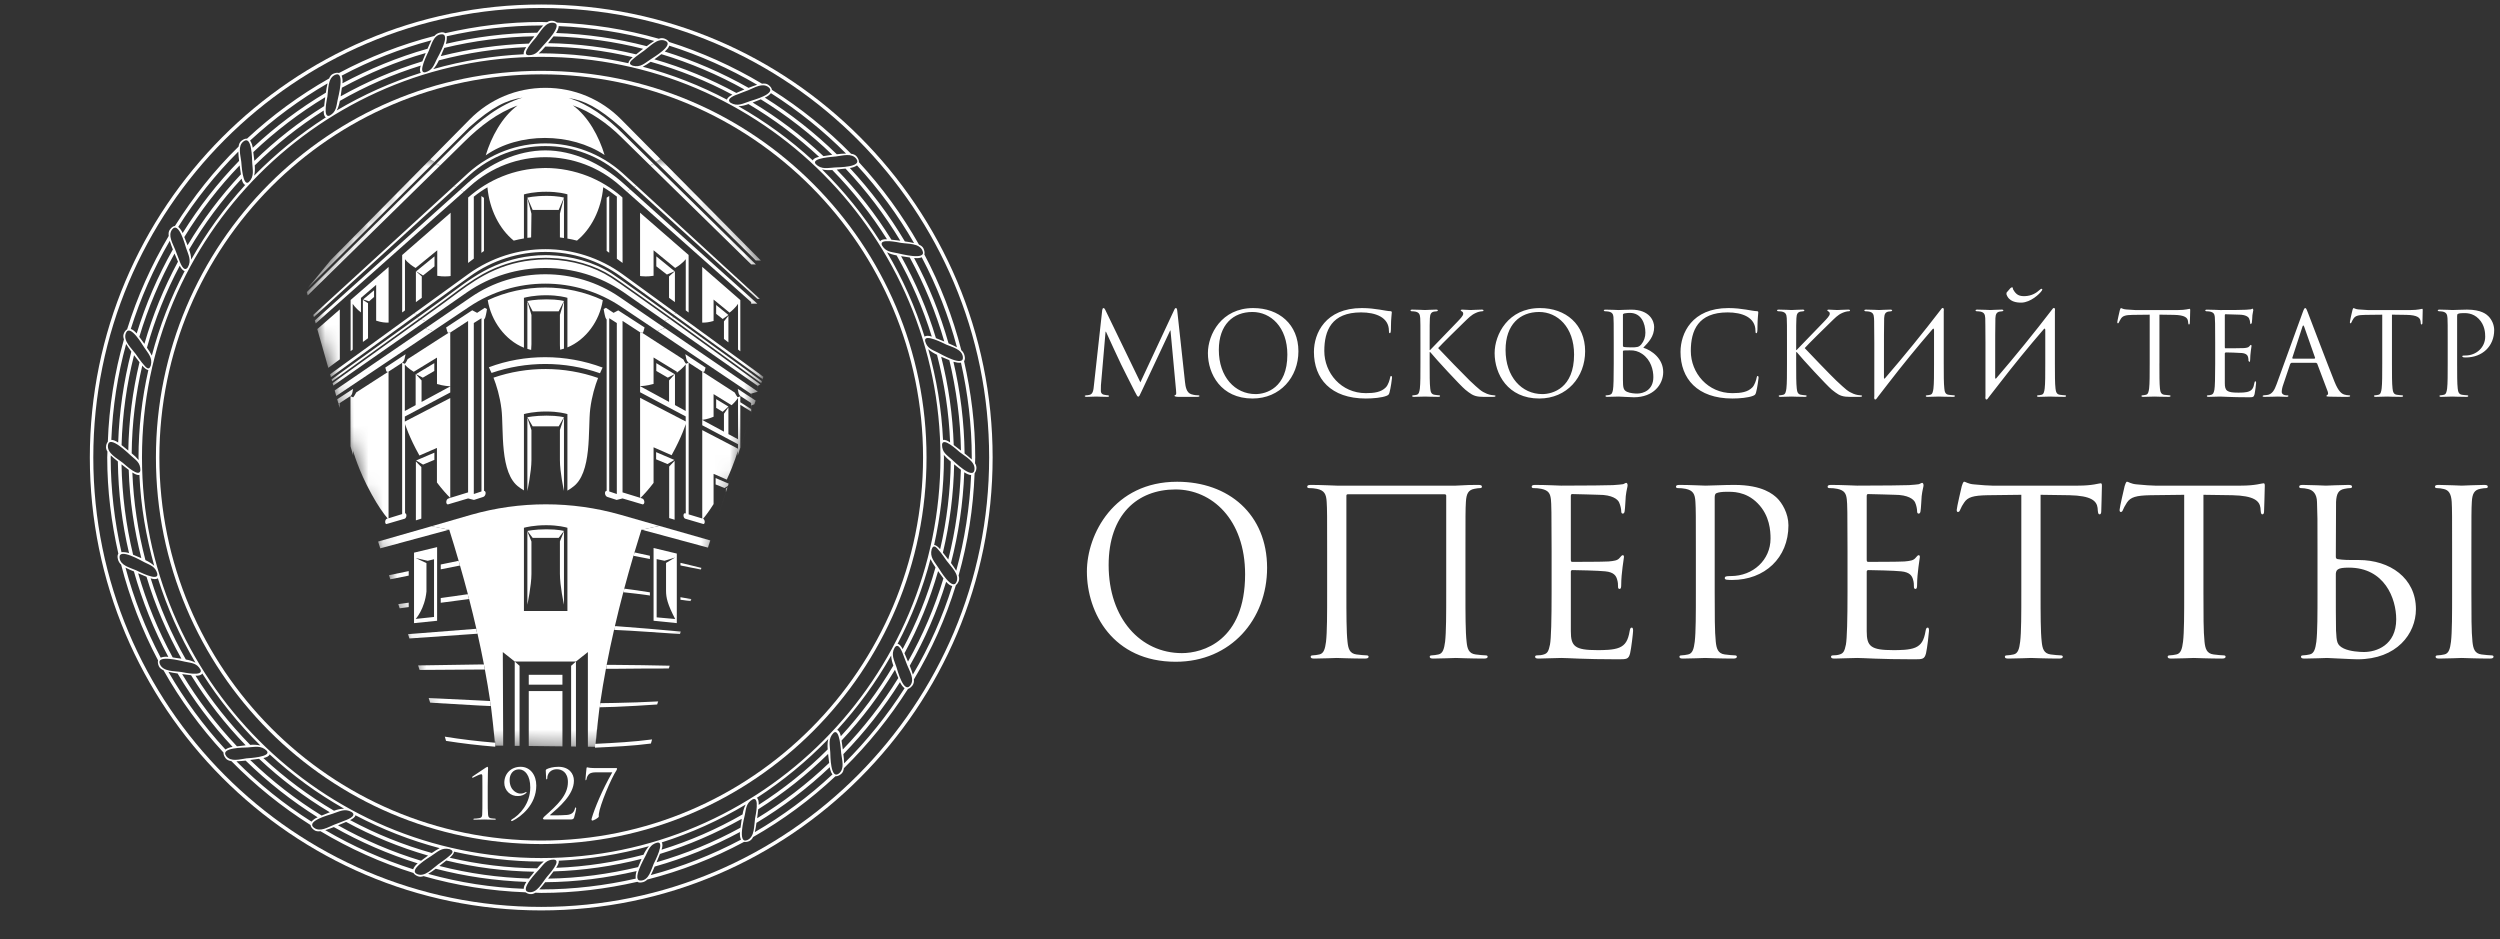 <svg width="173" height="65" viewBox="0 0 173 65" fill="none" xmlns="http://www.w3.org/2000/svg">
<rect x="0" y="0" width="173" height="65" fill="#333333" stroke="none"/>
<g clip-path="url(#clip0_1123_55)">
<path d="M82.002 26.437C82.035 26.722 82.09 27.171 82.431 27.278C82.662 27.356 82.868 27.356 82.948 27.356L83.012 27.392C83.012 27.442 82.941 27.463 82.844 27.463H82.035C81.827 27.463 81.627 27.47 81.516 27.463C81.334 27.449 81.27 27.434 81.27 27.37L81.365 27.313C81.405 27.306 81.398 27.135 81.381 26.993L80.999 22.871H80.975L79.026 27.021C78.858 27.378 78.836 27.449 78.765 27.449C78.708 27.449 78.668 27.37 78.516 27.078C78.31 26.686 77.625 25.305 77.585 25.227C77.514 25.084 76.624 23.17 76.534 22.956H76.504L76.185 26.658C76.178 26.786 76.178 26.928 76.178 27.064C76.178 27.185 76.264 27.292 76.385 27.313C76.519 27.342 76.638 27.356 76.686 27.356L76.75 27.392C76.75 27.449 76.703 27.463 76.608 27.463C76.313 27.463 75.931 27.442 75.867 27.442C75.796 27.442 75.414 27.463 75.199 27.463C75.12 27.463 75.063 27.449 75.063 27.392L75.144 27.356C75.206 27.356 75.262 27.356 75.382 27.328C75.644 27.278 75.668 26.971 75.699 26.665L76.273 21.462C76.287 21.368 76.313 21.32 76.361 21.32C76.408 21.32 76.439 21.348 76.48 21.434L78.914 26.458L81.255 21.447C81.286 21.368 81.317 21.318 81.374 21.318C81.43 21.318 81.454 21.383 81.469 21.532L82.002 26.437ZM86.888 27.271C87.606 27.271 89.085 26.857 89.085 24.537C89.085 22.621 87.924 21.589 86.667 21.589C85.337 21.589 84.343 22.464 84.343 24.216C84.343 26.075 85.457 27.271 86.888 27.271ZM86.722 21.318C88.512 21.318 89.85 22.45 89.85 24.309C89.85 26.096 88.592 27.577 86.674 27.577C84.493 27.577 83.587 25.875 83.587 24.437C83.587 23.14 84.526 21.318 86.722 21.318ZM90.924 24.352C90.924 23.069 91.713 21.318 94.243 21.318C95.19 21.318 95.906 21.532 96.209 21.532C96.295 21.532 96.312 21.575 96.312 21.618C96.312 21.71 96.255 22.088 96.255 22.55C96.255 22.935 96.241 23.056 96.177 23.056C96.121 23.056 96.113 22.999 96.113 22.892C96.113 21.951 95.183 21.618 94.187 21.618C92.143 21.618 91.642 22.872 91.642 24.287C91.642 25.811 92.811 27.206 94.514 27.206C95.111 27.206 95.579 27.135 95.899 26.807C96.067 26.636 96.169 26.28 96.193 26.137C96.209 26.052 96.224 26.018 96.272 26.018C96.312 26.018 96.329 26.075 96.329 26.139C96.329 26.196 96.233 26.886 96.153 27.164C96.105 27.313 96.089 27.328 95.946 27.392C95.627 27.52 95.022 27.577 94.514 27.577C92.088 27.577 90.924 26.195 90.924 24.352ZM98.294 23.746C98.294 22.5 98.294 22.273 98.28 22.017C98.263 21.746 98.199 21.618 97.937 21.561C97.848 21.546 97.757 21.539 97.666 21.539L97.602 21.489C97.602 21.447 97.642 21.425 97.73 21.425C98.088 21.425 98.557 21.454 98.605 21.454C98.676 21.454 99.138 21.425 99.376 21.425C99.464 21.425 99.504 21.448 99.504 21.489L99.44 21.539C99.383 21.539 99.337 21.547 99.241 21.561C99.027 21.604 98.963 21.739 98.947 22.017C98.932 22.273 98.932 22.502 98.932 23.746V24.223H98.963C99.099 24.074 100.54 22.6 100.824 22.295C101.047 22.06 101.254 21.853 101.254 21.718C101.254 21.618 101.214 21.575 101.151 21.547L101.079 21.482C101.079 21.447 101.119 21.425 101.175 21.425C101.335 21.425 101.581 21.454 101.771 21.454C101.811 21.454 102.337 21.425 102.536 21.425C102.624 21.425 102.655 21.447 102.655 21.482C102.655 21.525 102.639 21.539 102.575 21.539C102.421 21.548 102.27 21.587 102.131 21.653C101.804 21.796 101.629 21.995 101.271 22.338C101.072 22.529 99.687 23.888 99.52 24.088C100.238 24.849 100.967 25.598 101.707 26.337C102.376 26.964 102.511 27.092 102.894 27.249C103.101 27.335 103.331 27.356 103.386 27.356C103.443 27.356 103.49 27.37 103.49 27.399C103.49 27.442 103.45 27.463 103.315 27.463H102.909C102.688 27.463 102.536 27.463 102.361 27.449C101.939 27.406 101.74 27.235 101.398 26.964C101.04 26.665 99.354 24.836 98.972 24.366H98.932V25.15C98.932 25.918 98.932 26.544 98.972 26.879C98.994 27.114 99.043 27.292 99.281 27.32C99.392 27.335 99.52 27.356 99.592 27.356C99.639 27.356 99.655 27.378 99.655 27.399C99.655 27.442 99.615 27.463 99.527 27.463C99.138 27.463 98.676 27.442 98.614 27.442C98.55 27.442 98.088 27.463 97.849 27.463C97.761 27.463 97.721 27.449 97.721 27.399C97.721 27.378 97.737 27.356 97.785 27.356C97.856 27.356 97.953 27.335 98.024 27.32C98.183 27.292 98.223 27.114 98.255 26.879C98.294 26.544 98.294 25.918 98.294 25.148V23.747M106.73 27.271C107.446 27.271 108.926 26.857 108.926 24.537C108.926 22.621 107.766 21.589 106.509 21.589C105.179 21.589 104.185 22.464 104.185 24.216C104.185 26.075 105.298 27.271 106.73 27.271ZM106.563 21.318C108.353 21.318 109.691 22.45 109.691 24.309C109.691 26.096 108.434 27.577 106.516 27.577C104.335 27.577 103.428 25.875 103.428 24.437C103.428 23.14 104.367 21.318 106.563 21.318ZM112.307 26.252C112.307 26.85 112.343 26.993 112.589 27.114C112.803 27.214 113.145 27.235 113.29 27.235C113.716 27.235 114.412 27 114.412 26.095C114.412 25.619 114.252 24.907 113.635 24.487C113.387 24.315 113.09 24.23 112.789 24.245C112.319 24.245 112.307 24.252 112.307 24.309V26.252ZM112.307 23.917C112.307 23.974 112.329 23.988 112.364 24.009C112.414 24.017 112.559 24.038 112.848 24.038C113.296 24.038 113.405 24.024 113.576 23.833C113.763 23.607 113.864 23.321 113.861 23.027C113.861 22.366 113.566 21.653 112.789 21.653C112.698 21.653 112.533 21.66 112.404 21.689C112.333 21.71 112.307 21.732 112.307 21.782V23.917ZM115.094 25.747C115.094 26.602 114.427 27.491 113.064 27.491C112.884 27.491 112.073 27.442 112.008 27.442C111.966 27.442 111.466 27.463 111.226 27.463C111.141 27.463 111.1 27.449 111.1 27.399C111.1 27.378 111.114 27.356 111.165 27.356C111.236 27.356 111.331 27.342 111.401 27.32C111.532 27.278 111.571 27.206 111.617 26.978C111.657 26.772 111.671 26.123 111.671 25.15V23.747C111.671 22.402 111.667 22.065 111.651 21.931C111.627 21.739 111.576 21.618 111.316 21.561C111.227 21.547 111.136 21.539 111.046 21.539L110.98 21.489C110.98 21.447 111.02 21.427 111.11 21.427C111.465 21.427 111.966 21.455 112.008 21.455C112.198 21.455 112.509 21.427 112.874 21.427C114.181 21.427 114.468 22.231 114.468 22.63C114.468 23.285 114.091 23.669 113.715 24.061C114.307 24.246 115.094 24.815 115.094 25.747ZM116.292 24.352C116.292 23.069 117.079 21.318 119.609 21.318C120.556 21.318 121.268 21.532 121.573 21.532C121.659 21.532 121.673 21.575 121.673 21.618C121.673 21.71 121.619 22.088 121.619 22.55C121.619 22.935 121.605 23.056 121.538 23.056C121.484 23.056 121.478 22.999 121.478 22.892C121.478 21.951 120.546 21.618 119.553 21.618C117.505 21.618 117.004 22.872 117.004 24.287C117.004 25.811 118.175 27.206 119.88 27.206C120.477 27.206 120.943 27.135 121.264 26.807C121.428 26.636 121.534 26.28 121.559 26.137C121.573 26.052 121.588 26.018 121.639 26.018C121.674 26.018 121.694 26.075 121.694 26.139C121.694 26.196 121.599 26.886 121.518 27.164C121.468 27.313 121.453 27.328 121.309 27.392C120.992 27.52 120.386 27.577 119.88 27.577C117.45 27.577 116.292 26.195 116.292 24.352ZM123.659 23.746C123.659 22.5 123.659 22.273 123.644 22.017C123.629 21.746 123.563 21.618 123.304 21.561C123.214 21.546 123.123 21.539 123.032 21.539L122.967 21.489C122.967 21.447 123.007 21.425 123.092 21.425C123.453 21.425 123.919 21.454 123.968 21.454C124.039 21.454 124.501 21.425 124.741 21.425C124.831 21.425 124.866 21.448 124.866 21.489L124.806 21.539C124.739 21.541 124.671 21.549 124.605 21.561C124.39 21.604 124.325 21.739 124.311 22.017C124.295 22.273 124.295 22.502 124.295 23.746V24.223H124.325C124.465 24.074 125.903 22.6 126.189 22.295C126.41 22.06 126.62 21.853 126.62 21.718C126.62 21.618 126.581 21.575 126.515 21.547L126.444 21.482C126.444 21.447 126.485 21.425 126.541 21.425C126.7 21.425 126.946 21.454 127.138 21.454C127.176 21.454 127.703 21.425 127.899 21.425C127.988 21.425 128.018 21.447 128.018 21.482C128.018 21.525 128.004 21.539 127.939 21.539C127.824 21.539 127.653 21.582 127.491 21.653C127.166 21.796 126.991 21.995 126.636 22.338C126.434 22.529 125.052 23.888 124.886 24.088C125.092 24.316 126.745 26.032 127.071 26.337C127.743 26.964 127.878 27.092 128.258 27.249C128.464 27.335 128.696 27.356 128.75 27.356C128.805 27.356 128.855 27.37 128.855 27.399C128.855 27.442 128.815 27.463 128.68 27.463H128.274C128.052 27.463 127.899 27.463 127.723 27.449C127.302 27.406 127.106 27.235 126.76 26.964C126.405 26.665 124.716 24.836 124.335 24.366H124.295V25.15C124.295 25.918 124.295 26.544 124.335 26.879C124.36 27.114 124.406 27.292 124.647 27.32C124.755 27.335 124.886 27.356 124.957 27.356C125.001 27.356 125.021 27.378 125.021 27.399C125.021 27.442 124.981 27.463 124.892 27.463C124.501 27.463 124.039 27.442 123.98 27.442C123.914 27.442 123.454 27.463 123.213 27.463C123.127 27.463 123.088 27.449 123.088 27.399C123.088 27.378 123.102 27.356 123.147 27.356C123.223 27.356 123.318 27.335 123.389 27.32C123.548 27.292 123.588 27.114 123.619 26.879C123.659 26.544 123.659 25.918 123.659 25.148V23.747M129.702 23.746C129.682 22.5 129.702 22.273 129.682 22.017C129.667 21.746 129.602 21.618 129.341 21.561C129.251 21.547 129.161 21.539 129.071 21.539L129.006 21.489C129.006 21.447 129.045 21.425 129.135 21.425C129.491 21.425 129.993 21.454 130.033 21.454C130.072 21.454 130.572 21.425 130.814 21.425C130.899 21.425 130.94 21.448 130.94 21.489L130.879 21.539C130.82 21.539 130.774 21.547 130.68 21.561C130.463 21.604 130.399 21.739 130.383 22.017C130.369 22.273 130.369 23.512 130.369 26.146C130.369 26.21 130.408 26.217 130.437 26.182C131.775 24.629 133.069 23.038 134.317 21.411C134.416 21.247 134.547 21.276 134.507 21.539V25.148C134.507 25.918 134.507 26.545 134.547 26.879C134.567 27.114 134.618 27.292 134.852 27.32C134.969 27.335 135.144 27.356 135.215 27.356C135.259 27.356 135.28 27.378 135.28 27.399C135.28 27.442 135.239 27.463 135.149 27.463C134.713 27.463 134.212 27.442 134.172 27.442C134.131 27.442 133.631 27.463 133.391 27.463C133.305 27.463 133.264 27.449 133.264 27.399C133.264 27.378 133.278 27.356 133.33 27.356C133.401 27.356 133.496 27.335 133.565 27.32C133.726 27.292 133.764 27.114 133.795 26.879C133.835 26.544 133.835 25.918 133.835 25.148V22.842C133.835 22.742 133.795 22.7 133.726 22.785C132.663 24.016 131.635 25.276 130.643 26.565L129.987 27.413L129.892 27.541C129.787 27.712 129.662 27.684 129.702 27.413V23.747M139.124 19.937L139.219 19.88L139.283 19.902L139.299 20.009C139.519 20.422 139.745 20.5 140.115 20.493C140.597 20.479 140.922 20.265 141.138 20.066C141.198 20.009 141.253 19.98 141.279 19.98L141.334 20.03L141.292 20.116C141.128 20.358 140.522 20.919 139.895 20.942C139.534 20.948 139.003 20.877 138.843 20.351L138.857 20.244L139.124 19.937ZM137.394 23.746C137.379 22.5 137.394 22.273 137.379 22.017C137.365 21.746 137.298 21.618 137.039 21.561C136.949 21.547 136.859 21.539 136.769 21.539L136.702 21.489C136.702 21.447 136.743 21.425 136.828 21.425C137.189 21.425 137.691 21.454 137.73 21.454C137.77 21.454 138.27 21.425 138.512 21.425C138.597 21.425 138.637 21.448 138.637 21.489L138.571 21.539C138.516 21.539 138.472 21.547 138.377 21.561C138.161 21.604 138.095 21.739 138.081 22.017C138.066 22.273 138.066 23.512 138.066 26.146C138.066 26.21 138.105 26.217 138.137 26.182C139.472 24.628 140.763 23.038 142.009 21.411C142.114 21.247 142.24 21.276 142.199 21.539V25.148C142.199 25.918 142.199 26.545 142.24 26.879C142.265 27.114 142.316 27.292 142.552 27.32C142.661 27.335 142.836 27.356 142.912 27.356C142.956 27.356 142.972 27.378 142.972 27.399C142.972 27.442 142.932 27.463 142.847 27.463C142.411 27.463 141.909 27.442 141.87 27.442C141.83 27.442 141.328 27.463 141.088 27.463C141.003 27.463 140.962 27.449 140.962 27.399C140.962 27.378 140.976 27.356 141.023 27.356C141.098 27.356 141.194 27.335 141.265 27.32C141.424 27.292 141.463 27.114 141.493 26.879C141.533 26.544 141.533 25.918 141.533 25.148V22.842C141.533 22.742 141.493 22.7 141.424 22.785C140.361 24.016 139.333 25.277 138.341 26.565C138.135 26.829 137.921 27.114 137.681 27.413L137.584 27.541C137.485 27.712 137.354 27.684 137.394 27.413V23.747M149.431 25.148C149.431 25.918 149.431 26.545 149.467 26.879C149.491 27.114 149.542 27.292 149.776 27.32C149.891 27.335 150.068 27.356 150.137 27.356C150.183 27.356 150.202 27.378 150.202 27.399C150.202 27.442 150.163 27.463 150.073 27.463C149.637 27.463 149.136 27.442 149.094 27.442C149.056 27.442 148.555 27.463 148.313 27.463C148.228 27.463 148.188 27.449 148.188 27.399C148.188 27.378 148.202 27.356 148.254 27.356C148.325 27.356 148.418 27.335 148.489 27.32C148.65 27.292 148.688 27.114 148.719 26.879C148.759 26.544 148.759 25.918 148.759 25.148V21.776L147.582 21.79C147.092 21.797 146.9 21.854 146.771 22.047C146.685 22.182 146.66 22.238 146.634 22.295C146.61 22.352 146.592 22.373 146.555 22.373C146.535 22.373 146.515 22.345 146.515 22.302C146.515 22.216 146.675 21.534 146.691 21.47C146.705 21.42 146.741 21.32 146.771 21.32C146.826 21.32 146.905 21.398 147.121 21.413C147.351 21.434 147.653 21.455 147.748 21.455H150.734C151.245 21.455 151.455 21.37 151.521 21.37C151.562 21.37 151.562 21.42 151.562 21.47C151.562 21.712 151.536 22.259 151.536 22.345C151.536 22.416 151.516 22.452 151.481 22.452C151.441 22.452 151.427 22.43 151.421 22.316L151.411 22.231C151.382 21.988 151.195 21.803 150.434 21.789L149.433 21.774V25.15M153.957 24.024C153.957 24.081 153.967 24.102 154.007 24.102C154.106 24.102 155.089 24.102 155.269 24.088C155.46 24.074 155.575 24.052 155.646 23.974C155.701 23.91 155.731 23.867 155.765 23.867C155.785 23.867 155.806 23.888 155.806 23.938C155.806 23.967 155.711 24.501 155.711 24.893C155.711 24.979 155.701 25.043 155.65 25.043L155.595 24.972C155.595 24.893 155.595 24.815 155.566 24.708C155.535 24.601 155.46 24.466 155.15 24.43C154.934 24.409 154.147 24.387 154.012 24.387L153.957 24.444V26.515C153.957 27.043 154.102 27.171 154.879 27.171C155.089 27.171 155.44 27.171 155.646 27.078C155.85 26.993 155.947 26.836 156.001 26.508C156.015 26.417 156.037 26.388 156.076 26.388C156.122 26.388 156.122 26.451 156.122 26.508C156.122 26.572 156.056 27.114 156.017 27.278C155.961 27.491 155.902 27.491 155.59 27.491C154.387 27.491 153.857 27.442 153.626 27.442C153.416 27.442 153.021 27.463 152.845 27.463C152.754 27.463 152.714 27.449 152.714 27.399C152.714 27.378 152.734 27.356 152.779 27.356C152.861 27.355 152.942 27.343 153.021 27.32C153.144 27.278 153.186 27.206 153.235 26.978C153.275 26.772 153.291 26.123 153.291 25.15V23.747C153.291 22.402 153.281 22.065 153.265 21.931C153.241 21.739 153.194 21.618 152.93 21.561C152.841 21.546 152.75 21.539 152.66 21.539L152.599 21.491C152.599 21.448 152.639 21.427 152.724 21.427C153.085 21.427 153.586 21.455 153.626 21.455C154.482 21.455 155.295 21.448 155.42 21.434C155.537 21.429 155.654 21.419 155.771 21.405C155.821 21.391 155.85 21.354 155.882 21.354L155.931 21.447C155.931 21.497 155.892 21.596 155.866 21.817C155.86 21.903 155.846 22.252 155.826 22.345L155.765 22.43C155.727 22.43 155.711 22.395 155.711 22.338C155.706 22.234 155.68 22.132 155.636 22.038C155.59 21.931 155.4 21.774 154.93 21.774C154.879 21.774 154.167 21.746 154.007 21.746C153.973 21.746 153.957 21.76 153.957 21.817V24.024ZM160.17 24.822L160.206 24.765L159.449 22.607C159.423 22.543 159.409 22.521 159.383 22.521C159.369 22.521 159.344 22.55 159.328 22.607L158.626 24.765L158.652 24.822H160.17ZM159.694 21.604C159.815 21.91 161.062 25.205 161.548 26.415C161.835 27.128 162.064 27.256 162.236 27.306C162.338 27.337 162.444 27.354 162.551 27.356C162.601 27.356 162.631 27.363 162.631 27.399C162.631 27.449 162.561 27.463 162.471 27.463C162.355 27.463 161.775 27.463 161.223 27.449C161.072 27.442 160.981 27.442 160.981 27.392L161.042 27.335C161.057 27.335 161.104 27.299 161.104 27.228L161.088 27.121L160.346 25.155L160.275 25.107H158.566L158.487 25.17L158.01 26.587C157.936 26.786 157.896 26.978 157.896 27.121C157.896 27.278 158.066 27.356 158.201 27.356H158.281C158.338 27.356 158.356 27.37 158.356 27.399C158.356 27.449 158.311 27.463 158.241 27.463C158.045 27.463 157.706 27.442 157.62 27.442C157.53 27.442 157.095 27.463 156.717 27.463C156.618 27.463 156.568 27.449 156.568 27.399L156.643 27.356C156.697 27.356 156.808 27.342 156.873 27.335C157.24 27.292 157.395 26.985 157.541 26.587L159.343 21.625C159.439 21.361 159.474 21.318 159.52 21.318C159.569 21.318 159.599 21.354 159.694 21.604ZM165.523 25.148C165.523 25.918 165.523 26.545 165.563 26.879C165.588 27.114 165.634 27.292 165.874 27.32C165.984 27.335 166.158 27.356 166.229 27.356C166.28 27.356 166.294 27.378 166.294 27.399C166.294 27.442 166.254 27.463 166.163 27.463C165.729 27.463 165.226 27.442 165.188 27.442C165.146 27.442 164.646 27.463 164.411 27.463C164.32 27.463 164.28 27.449 164.28 27.399C164.28 27.378 164.294 27.356 164.345 27.356C164.416 27.356 164.51 27.335 164.581 27.32C164.74 27.292 164.78 27.114 164.811 26.879C164.851 26.544 164.851 25.918 164.851 25.148V21.776L163.673 21.79C163.182 21.797 162.991 21.854 162.862 22.047C162.81 22.125 162.765 22.208 162.727 22.295C162.706 22.352 162.68 22.373 162.652 22.373C162.626 22.373 162.611 22.345 162.611 22.302C162.611 22.216 162.767 21.534 162.787 21.47C162.801 21.42 162.831 21.32 162.862 21.32C162.922 21.32 162.997 21.398 163.213 21.413C163.443 21.434 163.749 21.455 163.844 21.455H166.827C167.337 21.455 167.551 21.37 167.612 21.37C167.652 21.37 167.652 21.42 167.652 21.47C167.652 21.712 167.632 22.259 167.632 22.345C167.632 22.416 167.607 22.452 167.573 22.452C167.537 22.452 167.516 22.43 167.512 22.316L167.502 22.231C167.473 21.988 167.286 21.803 166.524 21.789L165.523 21.774V25.148ZM169.381 23.746C169.381 22.5 169.381 22.273 169.367 22.017C169.351 21.746 169.286 21.618 169.026 21.561C168.936 21.547 168.846 21.539 168.756 21.539L168.689 21.489C168.689 21.447 168.73 21.425 168.816 21.425C169.176 21.425 169.652 21.454 169.718 21.454C169.892 21.454 170.354 21.425 170.719 21.425C171.712 21.425 172.073 21.76 172.196 21.881C172.447 22.136 172.591 22.478 172.598 22.836C172.598 23.967 171.767 24.736 170.639 24.736L170.473 24.729L170.384 24.672C170.384 24.608 170.434 24.601 170.598 24.601C171.371 24.601 171.976 24.031 171.976 23.298C171.976 23.035 171.952 22.5 171.532 22.067C171.11 21.632 170.624 21.668 170.438 21.668C170.303 21.668 170.168 21.682 170.097 21.718C170.047 21.732 170.033 21.789 170.033 21.867V25.15C170.033 25.918 170.033 26.545 170.073 26.879C170.098 27.114 170.148 27.292 170.384 27.32C170.493 27.335 170.668 27.356 170.745 27.356C170.789 27.356 170.804 27.378 170.804 27.399C170.804 27.442 170.764 27.463 170.679 27.463C170.243 27.463 169.742 27.442 169.702 27.442C169.676 27.442 169.176 27.463 168.935 27.463C168.85 27.463 168.81 27.449 168.81 27.399C168.81 27.378 168.824 27.356 168.869 27.356C168.945 27.356 169.04 27.335 169.111 27.32C169.27 27.292 169.31 27.114 169.341 26.879C169.381 26.545 169.381 25.918 169.381 25.15V23.747M81.789 45.196C83.215 45.196 86.161 44.37 86.161 39.742C86.161 35.927 83.849 33.87 81.346 33.87C78.699 33.87 76.718 35.622 76.718 39.101C76.718 42.811 78.936 45.196 81.789 45.196ZM81.457 33.337C85.022 33.337 87.683 35.593 87.683 39.295C87.683 42.854 85.18 45.794 81.361 45.794C77.019 45.794 75.213 42.412 75.213 39.551C75.213 36.974 77.083 33.337 81.457 33.337ZM101.409 40.968C101.409 42.49 101.409 43.743 101.489 44.413C101.535 44.876 101.631 45.225 102.107 45.288C102.328 45.317 102.678 45.352 102.82 45.352C102.915 45.352 102.946 45.402 102.946 45.445C102.946 45.531 102.867 45.573 102.693 45.573C101.821 45.573 100.822 45.531 100.744 45.531C100.665 45.531 99.665 45.573 99.19 45.573C99.017 45.573 98.936 45.545 98.936 45.445C98.936 45.402 98.969 45.352 99.064 45.352C99.206 45.352 99.396 45.317 99.54 45.288C99.856 45.224 99.936 44.875 100 44.413C100.078 43.743 100.078 42.49 100.078 40.968V34.305C100.079 34.292 100.077 34.279 100.072 34.267C100.068 34.255 100.061 34.244 100.052 34.234C100.043 34.225 100.032 34.218 100.02 34.212C100.008 34.207 99.996 34.205 99.983 34.205H93.264C93.217 34.205 93.17 34.226 93.17 34.305V40.968C93.17 42.49 93.17 43.743 93.248 44.413C93.296 44.876 93.39 45.225 93.866 45.288C94.089 45.317 94.437 45.352 94.579 45.352C94.674 45.352 94.707 45.402 94.707 45.445C94.707 45.531 94.627 45.573 94.451 45.573C93.581 45.573 92.583 45.531 92.504 45.531C92.424 45.531 91.427 45.573 90.951 45.573C90.776 45.573 90.698 45.545 90.698 45.445C90.698 45.402 90.73 45.352 90.823 45.352C90.965 45.352 91.157 45.317 91.299 45.288C91.616 45.224 91.697 44.875 91.76 44.413C91.838 43.743 91.838 42.49 91.838 40.968V38.17C91.838 35.684 91.838 35.237 91.806 34.731C91.775 34.189 91.647 33.933 91.124 33.827C90.947 33.792 90.767 33.776 90.586 33.777C90.522 33.777 90.458 33.749 90.458 33.685C90.458 33.585 90.539 33.556 90.713 33.556C91.427 33.556 92.424 33.606 92.502 33.606H100.744C101.568 33.556 101.821 33.556 102.297 33.556C102.47 33.556 102.55 33.585 102.55 33.685C102.55 33.749 102.487 33.777 102.423 33.777C102.313 33.777 102.217 33.791 102.027 33.827C101.599 33.906 101.473 34.176 101.44 34.731C101.409 35.237 101.409 35.686 101.409 38.17V40.968ZM108.702 38.724C108.702 38.831 108.716 38.881 108.796 38.881C109.002 38.881 110.949 38.881 111.316 38.853C111.696 38.817 111.917 38.789 112.062 38.625C112.172 38.496 112.232 38.418 112.297 38.418C112.348 38.418 112.378 38.454 112.378 38.546C112.378 38.611 112.188 39.678 112.188 40.455C112.188 40.633 112.174 40.754 112.077 40.754C111.998 40.754 111.968 40.697 111.968 40.612C111.968 40.455 111.968 40.298 111.902 40.091C111.837 39.863 111.696 39.593 111.08 39.536C110.651 39.487 109.081 39.45 108.813 39.45C108.732 39.45 108.702 39.5 108.702 39.564V43.686C108.702 44.734 108.986 44.989 110.54 44.989C110.949 44.989 111.647 44.989 112.062 44.812C112.473 44.634 112.664 44.32 112.773 43.665C112.804 43.494 112.834 43.431 112.915 43.431C113.009 43.431 113.009 43.559 113.009 43.665C113.009 43.793 112.884 44.876 112.803 45.21C112.694 45.623 112.569 45.623 111.948 45.623C109.557 45.623 108.496 45.531 108.036 45.531C107.624 45.531 106.831 45.573 106.483 45.573C106.308 45.573 106.229 45.545 106.229 45.445C106.229 45.402 106.26 45.352 106.357 45.352C106.499 45.352 106.689 45.338 106.831 45.288C107.084 45.21 107.164 45.067 107.259 44.604C107.338 44.192 107.371 42.904 107.371 40.967V38.17C107.371 35.493 107.354 34.831 107.323 34.553C107.276 34.176 107.181 33.934 106.656 33.826C106.479 33.791 106.299 33.775 106.118 33.777C106.054 33.777 105.992 33.749 105.992 33.685C105.992 33.585 106.071 33.556 106.245 33.556C106.958 33.556 107.956 33.606 108.034 33.606C109.746 33.606 111.36 33.585 111.617 33.571C111.873 33.556 112.253 33.521 112.313 33.506C112.408 33.478 112.473 33.414 112.539 33.414C112.598 33.414 112.63 33.506 112.63 33.585C112.63 33.699 112.553 33.891 112.503 34.332C112.489 34.496 112.458 35.194 112.424 35.386C112.41 35.463 112.378 35.543 112.297 35.543C112.218 35.543 112.188 35.478 112.188 35.365C112.188 35.237 112.137 34.973 112.042 34.766C111.948 34.553 111.571 34.239 110.634 34.239C110.54 34.239 109.114 34.189 108.796 34.189C108.732 34.189 108.701 34.226 108.701 34.332V38.724M117.354 38.17C117.354 35.684 117.354 35.237 117.323 34.731C117.295 34.189 117.164 33.933 116.643 33.827C116.465 33.792 116.283 33.775 116.102 33.777C116.04 33.777 115.976 33.749 115.976 33.685C115.976 33.585 116.056 33.556 116.232 33.556C116.942 33.556 117.896 33.606 118.021 33.606C118.371 33.606 119.289 33.556 120.015 33.556C121.999 33.556 122.711 34.226 122.967 34.46C123.312 34.795 123.76 35.515 123.76 36.354C123.76 38.611 122.11 40.134 119.86 40.134C119.779 40.134 119.604 40.134 119.524 40.12C119.448 40.12 119.353 40.091 119.353 40.013C119.353 39.885 119.448 39.863 119.779 39.863C121.318 39.863 122.521 38.739 122.521 37.272C122.521 36.753 122.475 35.686 121.634 34.831C120.792 33.97 119.825 34.032 119.464 34.032C119.194 34.032 118.924 34.062 118.782 34.126C118.687 34.162 118.657 34.269 118.657 34.433V40.968C118.657 42.492 118.657 43.745 118.732 44.413C118.782 44.876 118.877 45.225 119.353 45.288C119.575 45.317 119.92 45.352 120.065 45.352C120.16 45.352 120.191 45.402 120.191 45.445C120.191 45.531 120.11 45.573 119.94 45.573C119.068 45.573 118.065 45.531 117.991 45.531C117.941 45.531 116.944 45.573 116.468 45.573C116.292 45.573 116.217 45.545 116.217 45.445C116.217 45.402 116.246 45.352 116.342 45.352C116.484 45.352 116.673 45.317 116.817 45.288C117.134 45.224 117.215 44.875 117.275 44.413C117.354 43.743 117.354 42.492 117.354 40.968V38.17ZM129.176 38.724C129.176 38.831 129.196 38.881 129.271 38.881C129.476 38.881 131.426 38.881 131.791 38.853C132.172 38.817 132.393 38.789 132.538 38.625C132.648 38.496 132.713 38.418 132.774 38.418C132.824 38.418 132.854 38.454 132.854 38.546C132.854 38.611 132.663 39.678 132.663 40.455C132.663 40.633 132.649 40.754 132.554 40.754C132.473 40.754 132.443 40.697 132.443 40.612C132.443 40.455 132.443 40.298 132.378 40.091C132.312 39.863 132.172 39.593 131.555 39.536C131.125 39.487 129.557 39.45 129.291 39.45C129.211 39.45 129.177 39.5 129.177 39.564V43.686C129.177 44.734 129.461 44.989 131.016 44.989C131.426 44.989 132.128 44.989 132.538 44.812C132.95 44.634 133.139 44.32 133.25 43.665C133.28 43.494 133.315 43.431 133.395 43.431C133.486 43.431 133.486 43.559 133.486 43.665C133.486 43.793 133.359 44.876 133.28 45.21C133.17 45.623 133.044 45.623 132.428 45.623C130.033 45.623 128.97 45.531 128.514 45.531C128.098 45.531 127.307 45.573 126.961 45.573C126.785 45.573 126.706 45.545 126.706 45.445C126.706 45.402 126.74 45.352 126.831 45.352C126.976 45.352 127.166 45.338 127.307 45.288C127.562 45.21 127.642 45.067 127.737 44.604C127.812 44.192 127.848 42.904 127.848 40.967V38.17C127.848 35.493 127.834 34.831 127.798 34.553C127.753 34.176 127.657 33.934 127.136 33.826C126.958 33.791 126.776 33.775 126.595 33.777C126.53 33.777 126.47 33.749 126.47 33.685C126.47 33.585 126.551 33.556 126.72 33.556C127.437 33.556 128.434 33.606 128.514 33.606C130.223 33.606 131.842 33.585 132.092 33.571C132.348 33.556 132.729 33.521 132.788 33.506C132.883 33.478 132.949 33.414 133.016 33.414C133.075 33.414 133.109 33.506 133.109 33.585C133.109 33.699 133.03 33.891 132.979 34.332C132.964 34.496 132.935 35.194 132.899 35.386C132.885 35.463 132.854 35.543 132.774 35.543C132.693 35.543 132.663 35.478 132.663 35.365C132.663 35.237 132.619 34.973 132.524 34.766C132.428 34.553 132.047 34.239 131.111 34.239C131.016 34.239 129.591 34.189 129.271 34.189C129.211 34.189 129.176 34.226 129.176 34.332V38.724ZM141.208 40.968C141.208 42.49 141.208 43.743 141.287 44.413C141.334 44.876 141.429 45.225 141.905 45.288C142.125 45.317 142.476 45.352 142.615 45.352C142.711 45.352 142.746 45.402 142.746 45.445C142.746 45.531 142.665 45.573 142.49 45.573C141.618 45.573 140.622 45.531 140.542 45.531C140.462 45.531 139.463 45.573 138.987 45.573C138.813 45.573 138.737 45.545 138.737 45.445C138.737 45.402 138.767 45.352 138.862 45.352C139.003 45.352 139.193 45.317 139.338 45.288C139.655 45.224 139.735 44.875 139.794 44.413C139.875 43.743 139.875 42.49 139.875 40.968V34.24L137.53 34.269C136.548 34.29 136.166 34.397 135.916 34.782C135.808 34.935 135.718 35.099 135.646 35.272C135.595 35.401 135.55 35.429 135.484 35.429C135.439 35.429 135.405 35.386 135.405 35.287C135.405 35.13 135.726 33.763 135.756 33.635C135.786 33.542 135.851 33.335 135.916 33.335C136.026 33.335 136.186 33.492 136.612 33.521C137.074 33.571 137.675 33.606 137.865 33.606H143.803C144.822 33.606 145.248 33.442 145.373 33.442C145.452 33.442 145.452 33.542 145.452 33.635C145.452 34.112 145.407 35.208 145.407 35.386C145.407 35.529 145.357 35.593 145.297 35.593C145.216 35.593 145.187 35.543 145.167 35.322L145.153 35.144C145.091 34.667 144.726 34.303 143.202 34.269L141.208 34.24V40.968ZM152.478 40.968C152.478 42.49 152.478 43.743 152.553 44.413C152.603 44.876 152.698 45.225 153.176 45.288C153.394 45.317 153.741 45.352 153.886 45.352C153.981 45.352 154.011 45.402 154.011 45.445C154.011 45.531 153.931 45.573 153.761 45.573C152.889 45.573 151.893 45.531 151.812 45.531C151.731 45.531 150.734 45.573 150.258 45.573C150.083 45.573 150.002 45.545 150.002 45.445C150.002 45.402 150.038 45.352 150.127 45.352C150.273 45.352 150.464 45.317 150.603 45.288C150.924 45.224 151.005 44.875 151.065 44.413C151.146 43.743 151.146 42.49 151.146 40.968V34.24L148.8 34.269C147.817 34.29 147.437 34.397 147.181 34.782C147.011 35.053 146.961 35.158 146.915 35.272C146.866 35.401 146.82 35.429 146.755 35.429C146.709 35.429 146.675 35.386 146.675 35.287C146.675 35.13 146.996 33.763 147.026 33.635C147.056 33.542 147.121 33.335 147.182 33.335C147.296 33.335 147.452 33.492 147.883 33.521C148.339 33.571 148.94 33.606 149.131 33.606H155.075C156.086 33.606 156.518 33.442 156.642 33.442C156.723 33.442 156.723 33.542 156.723 33.635C156.723 34.112 156.673 35.208 156.673 35.386C156.673 35.529 156.627 35.593 156.562 35.593C156.488 35.593 156.453 35.543 156.437 35.322L156.423 35.144C156.358 34.667 155.991 34.303 154.473 34.269L152.478 34.24V40.968ZM171.02 40.968C171.02 42.49 171.02 43.743 171.095 44.413C171.145 44.876 171.24 45.225 171.716 45.288C171.936 45.317 172.283 45.352 172.428 45.352C172.523 45.352 172.553 45.402 172.553 45.445C172.553 45.531 172.473 45.573 172.303 45.573C171.431 45.573 170.433 45.531 170.354 45.531C170.273 45.531 169.276 45.573 168.8 45.573C168.624 45.573 168.544 45.545 168.544 45.445C168.544 45.402 168.578 45.352 168.675 45.352C168.816 45.352 169.006 45.317 169.147 45.288C169.466 45.224 169.547 44.875 169.607 44.413C169.686 43.743 169.686 42.49 169.686 40.968V38.17C169.686 35.684 169.686 35.237 169.658 34.731C169.622 34.189 169.466 33.918 169.115 33.841C168.955 33.8 168.791 33.778 168.625 33.777C168.564 33.777 168.5 33.749 168.5 33.685C168.5 33.585 168.58 33.556 168.75 33.556C169.276 33.556 170.273 33.606 170.354 33.606C170.433 33.606 171.431 33.556 171.907 33.556C172.077 33.556 172.157 33.585 172.157 33.685C172.157 33.749 172.097 33.777 172.033 33.777C171.922 33.777 171.827 33.791 171.635 33.827C171.211 33.906 171.081 34.176 171.05 34.731C171.02 35.237 171.02 35.686 171.02 38.17V40.968ZM161.639 40.198C161.639 41.424 161.639 43.395 161.653 43.638C161.699 44.413 161.699 44.634 162.19 44.876C162.621 45.081 163.303 45.119 163.588 45.119C164.44 45.119 165.818 44.655 165.818 42.854C165.818 41.408 165.011 39.28 162.541 39.28C161.734 39.28 161.623 39.423 161.639 39.836V40.198ZM161.639 38.518C161.639 38.625 161.669 38.66 161.75 38.689C161.845 38.703 162.129 38.753 162.716 38.753H163.223C165.376 38.753 167.182 39.993 167.182 42.157C167.182 43.857 165.854 45.623 163.142 45.623C162.777 45.623 161.163 45.531 161.033 45.531C160.957 45.531 159.96 45.573 159.484 45.573C159.308 45.573 159.228 45.545 159.228 45.445C159.228 45.402 159.257 45.352 159.353 45.352C159.498 45.352 159.69 45.317 159.829 45.288C160.145 45.224 160.226 44.875 160.291 44.413C160.371 43.743 160.371 42.49 160.371 40.968V38.17C160.371 35.686 160.371 35.734 160.336 34.731C160.322 34.189 160.071 33.918 159.72 33.841C159.559 33.8 159.394 33.778 159.228 33.777C159.163 33.777 159.103 33.749 159.103 33.685C159.103 33.585 159.183 33.556 159.353 33.556C159.879 33.556 160.878 33.606 160.959 33.606C161.033 33.606 162.034 33.556 162.507 33.556C162.682 33.556 162.761 33.585 162.761 33.685C162.761 33.749 162.697 33.777 162.636 33.777C162.525 33.777 162.43 33.791 162.24 33.827C161.81 33.906 161.685 34.176 161.655 34.731L161.639 38.518ZM37.453 0.553C20.361 0.553 6.457 14.507 6.457 31.655C6.457 48.806 20.361 62.758 37.453 62.758C54.545 62.758 68.449 48.804 68.449 31.655C68.449 14.505 54.545 0.553 37.453 0.553ZM37.453 63.001C20.229 63.001 6.216 48.941 6.216 31.655C6.216 14.37 20.229 0.311 37.453 0.311C54.677 0.311 68.69 14.37 68.69 31.655C68.69 48.941 54.677 63.001 37.453 63.001Z" fill="white"/>
<path d="M37.453 5.145C22.883 5.145 11.029 17.033 11.029 31.656C11.029 46.273 22.883 58.167 37.453 58.167C52.023 58.167 63.875 46.273 63.875 31.656C63.875 17.033 52.023 5.145 37.453 5.145ZM37.453 58.409C22.751 58.409 10.79 46.408 10.79 31.656C10.79 16.906 22.751 4.902 37.453 4.902C52.156 4.902 64.116 16.906 64.116 31.656C64.116 46.408 52.156 58.409 37.453 58.409Z" fill="white"/>
<path d="M65.842 31.776C65.489 31.462 65.193 31.3 65.189 30.779C65.231 30.195 66.247 31.15 66.41 31.285C66.787 31.592 67.521 31.941 67.43 32.524C67.32 33.228 65.981 31.897 65.842 31.776ZM66.172 39.494C66.058 39.311 65.938 39.133 65.809 38.959C66.327 36.946 66.646 34.845 66.727 32.681C66.888 32.788 67.054 32.866 67.202 32.873C67.104 35.112 66.759 37.332 66.172 39.494ZM66.189 40.269C65.91 40.925 65.03 39.428 64.933 39.28C64.656 38.853 64.329 38.56 64.471 38.012C64.613 37.607 64.844 37.94 64.964 38.077C65.167 38.305 65.339 38.568 65.518 38.818C65.798 39.209 66.415 39.735 66.189 40.269ZM63.17 46.683C63.109 46.475 63.037 46.271 62.954 46.07C64.004 44.233 64.849 42.285 65.473 40.262C65.606 40.412 65.753 40.526 65.896 40.554C65.225 42.696 64.31 44.752 63.17 46.683ZM62.987 47.439C62.539 48.015 62.1 46.377 62.031 46.156C61.873 45.666 61.633 45.302 61.912 44.812C62.203 44.384 62.48 45.259 62.505 45.316C62.603 45.552 62.69 45.794 62.782 46.036C62.944 46.45 63.318 47.018 62.987 47.439ZM58.413 52.827C58.409 52.613 58.387 52.399 58.36 52.187C59.837 50.668 61.151 48.998 62.279 47.204C62.365 47.382 62.471 47.538 62.598 47.624C61.398 49.507 59.994 51.252 58.413 52.827ZM58.235 51.247C59.638 49.752 60.877 48.109 61.931 46.348C62.013 46.548 62.095 46.74 62.162 46.919C61.061 48.7 59.775 50.358 58.323 51.866C58.294 51.661 58.262 51.453 58.235 51.247ZM58.046 53.532C57.464 53.974 57.464 52.272 57.453 52.044C57.426 51.531 57.288 51.117 57.684 50.713C58.115 50.349 58.193 51.973 58.21 52.124C58.259 52.564 58.475 53.204 58.046 53.532ZM52.232 57.583C52.285 57.376 52.317 57.155 52.347 56.941C54.172 55.846 55.872 54.554 57.419 53.09C57.453 53.29 57.511 53.475 57.607 53.589C55.971 55.118 54.168 56.458 52.232 57.583ZM51.701 58.139C51.012 58.415 51.499 56.608 51.546 56.373C51.638 55.917 51.637 55.575 52.079 55.318C52.597 55.07 52.272 56.494 52.251 56.629C52.174 57.105 52.242 57.918 51.701 58.139ZM51.243 57.276C49.4 58.285 47.452 59.087 45.434 59.668L45.669 59.092C47.658 58.486 49.549 57.661 51.33 56.665C51.302 56.879 51.276 57.083 51.243 57.276ZM45.026 60.559L45.047 60.53C45.142 60.345 45.223 60.153 45.304 59.967C47.353 59.39 49.332 58.588 51.205 57.576C51.191 57.775 51.205 57.968 51.276 58.103C49.292 59.155 47.195 59.979 45.026 60.559ZM44.377 60.935C43.649 61.007 44.583 59.406 44.689 59.192C44.897 58.772 44.982 58.444 45.478 58.308C46.049 58.201 45.299 59.64 45.233 59.782C45.056 60.195 44.916 60.878 44.377 60.935ZM37.925 60.801C38.053 60.637 38.178 60.466 38.303 60.302C40.359 60.236 42.403 59.944 44.397 59.433C44.317 59.625 44.242 59.818 44.162 59.989L44.158 60.003C42.149 60.48 40.07 60.773 37.925 60.801ZM43.99 60.801C41.884 61.277 39.7 61.548 37.453 61.548C37.406 61.548 37.359 61.548 37.314 61.541L37.342 61.512C37.476 61.37 37.601 61.213 37.726 61.049C39.902 61.035 42.014 60.75 44.053 60.279C43.995 60.447 43.974 60.625 43.99 60.801ZM36.589 61.733C35.883 61.619 37.209 60.279 37.334 60.137C37.645 59.782 37.808 59.49 38.327 59.483C38.909 59.526 37.953 60.545 37.821 60.709C37.514 61.085 37.168 61.826 36.589 61.733ZM36.241 61.505C34.005 61.418 31.786 61.072 29.629 60.473C29.808 60.367 29.981 60.245 30.153 60.117C32.166 60.644 34.266 60.949 36.428 61.029C36.319 61.192 36.241 61.356 36.241 61.505ZM28.867 60.488C28.211 60.21 29.706 59.326 29.853 59.228C30.282 58.95 30.571 58.622 31.118 58.764C31.524 58.907 31.19 59.142 31.055 59.263C30.825 59.463 30.562 59.634 30.314 59.819C29.927 60.096 29.4 60.714 28.867 60.488ZM28.589 60.153C26.469 59.479 24.43 58.572 22.509 57.447C22.708 57.383 22.907 57.312 23.103 57.234C24.943 58.276 26.888 59.118 28.906 59.746C28.765 59.85 28.656 59.991 28.589 60.153ZM21.722 57.276C21.147 56.827 22.783 56.387 23.001 56.316C23.487 56.159 23.85 55.917 24.34 56.194C24.765 56.487 23.896 56.765 23.836 56.793C23.599 56.893 23.359 56.978 23.12 57.07C22.708 57.234 22.144 57.604 21.722 57.276ZM16.36 52.684C16.57 52.677 16.786 52.656 16.999 52.634C18.515 54.117 20.185 55.432 21.981 56.558C21.817 56.621 21.67 56.724 21.555 56.857C19.673 55.665 17.931 54.266 16.36 52.684ZM15.65 52.313C15.209 51.73 16.904 51.73 17.131 51.723C17.64 51.695 18.055 51.559 18.458 51.951C18.823 52.386 17.201 52.465 17.052 52.479C16.614 52.536 15.972 52.749 15.648 52.315M11.656 46.491C11.863 46.541 12.075 46.576 12.29 46.605C13.374 48.431 14.65 50.135 16.097 51.688C15.919 51.706 15.749 51.767 15.6 51.866C14.09 50.227 12.767 48.425 11.655 46.492M11.061 45.951C10.783 45.259 12.585 45.751 12.819 45.794C13.274 45.887 13.61 45.887 13.87 46.327C14.117 46.847 12.698 46.527 12.56 46.505C12.084 46.427 11.281 46.499 11.061 45.951ZM8.683 39.279C8.871 39.379 9.067 39.464 9.266 39.542C9.843 41.595 10.643 43.579 11.649 45.458C11.472 45.429 11.29 45.447 11.121 45.509C10.078 43.531 9.261 41.44 8.683 39.279ZM8.274 38.603C8.196 37.87 9.794 38.81 10.01 38.917C10.428 39.123 10.752 39.209 10.887 39.706C10.993 40.284 9.565 39.528 9.419 39.464C9.009 39.279 8.33 39.145 8.274 38.603ZM7.659 31.655C7.659 31.605 7.663 31.562 7.665 31.512L7.693 31.541C7.838 31.676 7.997 31.804 8.156 31.933C8.183 34.069 8.442 36.196 8.929 38.275C8.761 38.22 8.583 38.198 8.406 38.211C7.917 36.06 7.665 33.861 7.659 31.655ZM9.064 31.534C9.416 31.847 9.713 32.011 9.715 32.531C9.673 33.116 8.658 32.161 8.496 32.025C8.119 31.719 7.384 31.37 7.474 30.787C7.588 30.083 8.922 31.414 9.064 31.534ZM8.729 23.803C8.835 23.981 8.962 24.159 9.088 24.33C8.555 26.388 8.25 28.498 8.178 30.623C8.016 30.516 7.848 30.438 7.703 30.438C7.797 28.153 8.141 25.932 8.729 23.803ZM8.715 23.041C8.994 22.379 9.875 23.882 9.972 24.031C10.25 24.458 10.577 24.75 10.433 25.299C10.293 25.704 10.061 25.369 9.942 25.234C9.739 25.006 9.567 24.743 9.388 24.492C9.108 24.102 8.489 23.575 8.715 23.041ZM11.749 16.663C11.809 16.863 11.882 17.062 11.963 17.262C10.921 19.103 10.081 21.053 9.459 23.077C9.331 22.927 9.19 22.806 9.051 22.764C9.722 20.636 10.626 18.59 11.749 16.663ZM11.918 15.872C12.367 15.296 12.804 16.933 12.875 17.155C13.033 17.638 13.273 18.009 12.995 18.499C12.702 18.927 12.424 18.051 12.399 17.994C12.304 17.752 12.218 17.51 12.122 17.275C11.962 16.861 11.588 16.291 11.918 15.872ZM16.492 10.49C16.498 10.704 16.519 10.918 16.546 11.131C15.068 12.651 13.758 14.326 12.639 16.129C12.571 15.964 12.466 15.818 12.333 15.701C13.522 13.814 14.917 12.066 16.492 10.49ZM16.671 12.064C15.267 13.563 14.029 15.21 12.978 16.975C12.899 16.776 12.82 16.59 12.753 16.405C13.849 14.619 15.133 12.956 16.583 11.445C16.613 11.65 16.644 11.858 16.671 12.064ZM16.86 9.779C17.442 9.337 17.442 11.039 17.454 11.267C17.479 11.771 17.618 12.192 17.221 12.598C16.792 12.96 16.712 11.338 16.695 11.187C16.645 10.747 16.429 10.098 16.86 9.779ZM22.666 5.771C22.616 5.977 22.58 6.19 22.552 6.412C20.732 7.496 19.034 8.775 17.489 10.226C17.467 10.048 17.405 9.878 17.307 9.727C18.943 8.215 20.74 6.889 22.666 5.771ZM23.205 5.172C23.894 4.894 23.407 6.703 23.36 6.938C23.268 7.394 23.269 7.728 22.827 7.993C22.309 8.241 22.633 6.817 22.656 6.682C22.732 6.197 22.663 5.393 23.205 5.172ZM23.658 6.07C25.488 5.072 27.423 4.254 29.46 3.67L29.224 4.247C27.259 4.848 25.364 5.66 23.572 6.667C23.599 6.461 23.624 6.254 23.657 6.069M29.855 2.788C29.755 2.973 29.67 3.172 29.586 3.372C27.519 3.956 25.555 4.773 23.695 5.764C23.721 5.586 23.703 5.405 23.643 5.236C25.614 4.187 27.698 3.365 29.855 2.788ZM30.527 2.374C31.254 2.296 30.321 3.905 30.214 4.119C30.008 4.539 29.923 4.86 29.427 5.003C28.856 5.108 29.606 3.67 29.669 3.527C29.849 3.114 29.988 2.431 30.527 2.374ZM36.976 2.51C36.848 2.681 36.721 2.852 36.596 3.016C34.54 3.086 32.497 3.377 30.503 3.885C30.584 3.691 30.659 3.492 30.743 3.322L30.744 3.315C32.786 2.821 34.876 2.551 36.976 2.51ZM30.915 2.51C33.059 2.018 35.252 1.768 37.452 1.763H37.591L37.562 1.791C37.427 1.943 37.298 2.1 37.176 2.262C35 2.283 32.889 2.561 30.849 3.037C30.908 2.868 30.93 2.688 30.915 2.51ZM38.317 1.579C39.021 1.693 37.696 3.031 37.572 3.174C37.26 3.523 37.096 3.821 36.578 3.821C35.997 3.785 36.952 2.76 37.084 2.604C37.392 2.219 37.737 1.486 38.315 1.579M38.663 1.807C40.945 1.9 43.159 2.249 45.276 2.833C45.097 2.939 44.925 3.067 44.753 3.195C42.701 2.662 40.597 2.356 38.479 2.283C38.587 2.12 38.663 1.949 38.663 1.807ZM46.039 2.825C46.695 3.103 45.201 3.985 45.053 4.085C44.623 4.363 44.334 4.69 43.789 4.548C43.382 4.405 43.715 4.17 43.85 4.049C44.081 3.849 44.343 3.673 44.591 3.493C44.978 3.217 45.505 2.597 46.039 2.825ZM46.314 3.16C48.435 3.833 50.474 4.74 52.395 5.865C52.195 5.93 51.997 6.001 51.802 6.079C49.962 5.036 48.018 4.194 46 3.566C46.148 3.437 46.27 3.302 46.314 3.16ZM53.182 6.036C53.758 6.483 52.123 6.925 51.906 6.997C51.42 7.153 51.056 7.396 50.565 7.118C50.141 6.818 51.009 6.54 51.069 6.519C51.306 6.419 51.547 6.334 51.785 6.243C52.197 6.079 52.762 5.701 53.182 6.036ZM58.546 10.627C58.333 10.63 58.119 10.646 57.907 10.677C56.391 9.194 54.72 7.879 52.924 6.754C53.089 6.689 53.235 6.584 53.35 6.448C55.231 7.644 56.974 9.045 58.546 10.627ZM59.257 10.99C59.694 11.575 58.002 11.575 57.775 11.589C57.267 11.617 56.852 11.751 56.448 11.354C56.083 10.926 57.704 10.848 57.853 10.826C58.291 10.777 58.933 10.563 59.257 10.99ZM63.251 16.82C63.041 16.771 62.829 16.733 62.615 16.706C61.531 14.88 60.254 13.177 58.808 11.625C58.985 11.606 59.156 11.545 59.305 11.446C60.815 13.085 62.138 14.887 63.251 16.82ZM63.843 17.361C64.122 18.053 62.319 17.561 62.086 17.518C61.632 17.426 61.297 17.426 61.035 16.977C60.788 16.458 62.209 16.786 62.345 16.806C62.821 16.886 63.625 16.814 63.843 17.361ZM66.222 24.032C66.035 23.932 65.838 23.847 65.639 23.761C65.061 21.711 64.262 19.73 63.255 17.853C63.453 17.875 63.646 17.867 63.784 17.803C64.827 19.781 65.645 21.87 66.222 24.032ZM66.633 24.709C66.709 25.436 65.111 24.502 64.895 24.395C64.478 24.189 64.155 24.103 64.02 23.606C63.912 23.029 65.341 23.783 65.487 23.848C65.896 24.025 66.578 24.167 66.633 24.709ZM65.129 24.688C65.324 24.766 65.517 24.845 65.69 24.921L65.696 24.929C66.173 26.944 66.463 29.029 66.499 31.18C66.329 31.052 66.16 30.924 65.997 30.795C65.929 28.734 65.638 26.686 65.129 24.688ZM64.234 24.16C64.403 24.317 64.615 24.445 64.841 24.552C65.345 26.502 65.67 28.525 65.747 30.617C65.576 30.496 65.392 30.41 65.258 30.446C65.158 28.318 64.815 26.209 64.234 24.16ZM62.355 17.725C62.562 17.761 62.767 17.782 62.956 17.818C63.96 19.664 64.761 21.613 65.346 23.633L64.767 23.399C64.169 21.405 63.346 19.511 62.355 17.725ZM64.48 23.292C64.28 23.228 64.089 23.207 63.981 23.299C63.341 21.258 62.469 19.296 61.382 17.454C61.581 17.568 61.808 17.632 62.047 17.675C63.058 19.453 63.874 21.336 64.48 23.291M57.904 11.737C58.113 11.709 58.316 11.68 58.51 11.666C59.947 13.19 61.218 14.863 62.302 16.657C62.093 16.635 61.888 16.615 61.684 16.586C60.602 14.838 59.334 13.213 57.904 11.737ZM61.38 16.558C61.167 16.543 60.98 16.579 60.907 16.7C59.758 14.894 58.41 13.225 56.887 11.723C57.11 11.78 57.35 11.78 57.595 11.766C59.023 13.224 60.292 14.83 61.38 16.558ZM52.084 7.095C52.278 7.016 52.468 6.938 52.648 6.874C54.428 7.972 56.086 9.258 57.592 10.711C57.386 10.747 57.181 10.775 56.981 10.804C55.487 9.394 53.845 8.15 52.084 7.095ZM56.68 10.854C56.474 10.896 56.292 10.967 56.248 11.103C54.679 9.659 52.951 8.4 51.097 7.35C51.327 7.35 51.559 7.287 51.793 7.202C53.547 8.241 55.185 9.465 56.68 10.854ZM45.283 4.105C45.448 3.983 45.61 3.862 45.767 3.748C47.764 4.353 49.691 5.172 51.513 6.19C51.326 6.275 51.14 6.354 50.955 6.432C49.154 5.452 47.252 4.672 45.283 4.105ZM50.681 6.553C50.496 6.646 50.336 6.76 50.307 6.895C48.457 5.917 46.502 5.153 44.479 4.618C44.664 4.525 44.844 4.404 45.025 4.276C47.005 4.837 48.901 5.6 50.681 6.553ZM37.928 2.987C38.027 2.859 38.126 2.723 38.223 2.616L38.304 2.517C40.438 2.581 42.512 2.873 44.502 3.378C44.341 3.505 44.181 3.633 44.022 3.762C42.025 3.279 39.981 3.019 37.928 2.987ZM43.786 3.955C43.631 4.09 43.493 4.24 43.482 4.375C41.503 3.926 39.482 3.697 37.453 3.691C37.392 3.691 37.334 3.698 37.274 3.698C37.438 3.563 37.592 3.399 37.737 3.222C39.818 3.242 41.84 3.499 43.786 3.955ZM36.246 3.755C34.125 3.855 32.022 4.2 29.98 4.782C30.14 4.611 30.264 4.404 30.37 4.176C32.346 3.654 34.373 3.348 36.415 3.264C36.298 3.435 36.21 3.62 36.246 3.755ZM29.122 5.038C27.089 5.682 25.136 6.555 23.3 7.642C23.41 7.443 23.474 7.215 23.518 6.981C25.289 5.964 27.166 5.145 29.115 4.539C29.049 4.739 29.029 4.93 29.122 5.038ZM22.431 7.343C20.691 8.429 19.072 9.699 17.601 11.131C17.574 10.925 17.547 10.718 17.527 10.526C19.048 9.084 20.717 7.81 22.506 6.724C22.482 6.931 22.459 7.138 22.431 7.343ZM17.628 11.444C19.08 10.012 20.68 8.74 22.401 7.649C22.393 7.856 22.425 8.048 22.55 8.12C20.749 9.272 19.084 10.627 17.587 12.156C17.644 11.928 17.647 11.693 17.628 11.444ZM13.232 17.964C13.22 17.726 13.171 17.491 13.085 17.267C14.119 15.507 15.338 13.863 16.721 12.363C16.763 12.57 16.838 12.753 16.972 12.796C15.533 14.37 14.278 16.104 13.232 17.964ZM9.994 23.795L9.639 23.311C10.244 21.307 11.061 19.374 12.077 17.545C12.158 17.738 12.239 17.922 12.316 18.107C11.339 19.913 10.561 21.821 9.994 23.795ZM12.438 18.385C12.53 18.57 12.645 18.727 12.779 18.756C11.803 20.613 11.041 22.576 10.506 24.606C10.415 24.421 10.293 24.236 10.169 24.059C10.718 22.091 11.479 20.189 12.439 18.386M8.878 31.179C8.753 31.079 8.622 30.979 8.509 30.879L8.412 30.801C8.476 28.657 8.767 26.579 9.276 24.579L9.654 25.064C9.173 27.068 8.913 29.118 8.878 31.179ZM9.594 31.834C9.449 31.664 9.288 31.508 9.112 31.37C9.135 29.277 9.391 27.255 9.845 25.298C9.977 25.454 10.129 25.597 10.267 25.604C9.817 27.59 9.589 29.619 9.585 31.655C9.585 31.712 9.59 31.776 9.594 31.833M9.779 38.624C9.583 38.546 9.389 38.468 9.215 38.389L9.209 38.382C8.717 36.334 8.448 34.239 8.408 32.132C8.575 32.261 8.744 32.389 8.908 32.517C8.97 34.617 9.286 36.66 9.779 38.624ZM9.159 32.695C9.33 32.809 9.514 32.9 9.648 32.866C9.74 35.037 10.111 37.136 10.671 39.152C10.502 38.995 10.29 38.867 10.064 38.76C9.544 36.777 9.24 34.743 9.159 32.694M12.553 45.579C12.344 45.55 12.141 45.53 11.95 45.493C10.945 43.645 10.143 41.693 9.56 39.671C9.753 39.749 9.948 39.828 10.139 39.913C10.736 41.907 11.56 43.798 12.553 45.579ZM10.426 40.02C10.625 40.084 10.816 40.105 10.924 40.013C11.564 42.054 12.437 44.015 13.524 45.857C13.326 45.743 13.098 45.68 12.86 45.637C11.849 43.859 11.033 41.974 10.426 40.02ZM17 51.574C16.792 51.602 16.588 51.631 16.397 51.645C14.957 50.12 13.686 48.445 12.604 46.648C12.813 46.676 13.019 46.698 13.222 46.726C14.306 48.472 15.573 50.097 17 51.574ZM13.526 46.755C13.736 46.769 13.925 46.733 13.998 46.605C15.145 48.413 16.494 50.085 18.018 51.588C17.786 51.538 17.548 51.523 17.312 51.545C15.891 50.086 14.613 48.492 13.526 46.755ZM22.822 56.209C22.637 56.291 22.448 56.367 22.258 56.437C20.477 55.337 18.82 54.048 17.314 52.593L17.925 52.507C19.419 53.915 21.061 55.156 22.822 56.209ZM18.226 52.457C18.431 52.415 18.614 52.336 18.658 52.201C20.225 53.648 21.954 54.91 23.809 55.959C23.571 55.969 23.336 56.017 23.113 56.102C21.358 55.068 19.719 53.846 18.226 52.457ZM29.622 59.206C29.458 59.327 29.295 59.449 29.137 59.563C27.139 58.958 25.212 58.136 23.391 57.112L23.951 56.877C25.752 57.858 27.653 58.639 29.622 59.206ZM24.225 56.75C24.41 56.665 24.57 56.551 24.597 56.416C26.448 57.394 28.404 58.158 30.427 58.693C30.243 58.786 30.061 58.907 29.88 59.028C27.918 58.477 26.022 57.714 24.225 56.75ZM36.979 60.324C36.879 60.452 36.778 60.587 36.682 60.694L36.602 60.794C34.51 60.735 32.431 60.444 30.403 59.925C30.566 59.796 30.727 59.668 30.886 59.547C32.843 60.024 34.879 60.288 36.979 60.324ZM31.12 59.355C31.274 59.221 31.413 59.069 31.424 58.935C33.365 59.37 35.378 59.62 37.453 59.62C37.513 59.62 37.571 59.611 37.631 59.611C37.469 59.746 37.312 59.91 37.168 60.089C35.131 60.067 33.103 59.82 31.12 59.355ZM38.663 59.561C40.775 59.465 42.869 59.129 44.905 58.558C44.751 58.735 44.625 58.935 44.529 59.149C42.583 59.654 40.566 59.976 38.484 60.053C38.599 59.882 38.693 59.697 38.663 59.561ZM45.793 58.294C47.823 57.649 49.773 56.77 51.602 55.674C51.494 55.889 51.42 56.12 51.384 56.358C49.61 57.376 47.731 58.195 45.779 58.8C45.847 58.6 45.871 58.408 45.793 58.294ZM52.469 56.002C54.213 54.903 55.834 53.619 57.305 52.172C57.332 52.386 57.36 52.593 57.379 52.792C55.858 54.243 54.187 55.527 52.394 56.622C52.42 56.416 52.442 56.202 52.469 56.002ZM57.276 51.859C55.827 53.307 54.226 54.593 52.501 55.696C52.512 55.482 52.484 55.297 52.373 55.211C54.17 54.047 55.83 52.681 57.319 51.14C57.259 51.368 57.259 51.611 57.276 51.859ZM61.67 45.359C61.677 45.594 61.737 45.83 61.819 46.058C60.782 47.811 59.564 49.45 58.184 50.947C58.142 50.734 58.063 50.556 57.928 50.513C59.365 48.942 60.62 47.213 61.67 45.359ZM37.453 59.377C22.22 59.377 9.825 46.94 9.825 31.655C9.825 16.371 22.22 3.934 37.453 3.934C52.687 3.934 65.079 16.371 65.079 31.656C65.079 46.94 52.687 59.377 37.453 59.377ZM62.463 44.917C62.369 44.732 62.25 44.57 62.111 44.555C63.092 42.694 63.857 40.726 64.389 38.689C64.484 38.881 64.608 39.074 64.736 39.266C64.187 41.228 63.425 43.123 62.463 44.917ZM65.285 40.029C64.68 42.03 63.858 43.958 62.834 45.78C62.751 45.587 62.669 45.395 62.589 45.202C63.57 43.4 64.351 41.495 64.917 39.521L65.287 40.027M65.248 38.24C65.725 36.238 65.986 34.19 66.027 32.132C66.153 32.232 66.282 32.332 66.396 32.431L66.493 32.51C66.424 34.604 66.132 36.685 65.622 38.717C65.497 38.553 65.371 38.397 65.248 38.24ZM65.312 31.478C65.45 31.64 65.614 31.797 65.793 31.94C65.766 33.982 65.521 36.016 65.059 38.006C64.929 37.856 64.78 37.721 64.643 37.707C65.074 35.755 65.321 33.734 65.321 31.655C65.321 31.591 65.317 31.534 65.312 31.478ZM67.246 31.655C67.246 31.705 67.243 31.747 67.241 31.797L67.213 31.769C67.063 31.633 66.908 31.502 66.749 31.377C66.723 29.241 66.464 27.114 65.977 25.034C66.153 25.084 66.344 25.12 66.499 25.098C66.973 27.213 67.246 29.398 67.246 31.655ZM67.564 32.446C67.582 32.31 67.549 32.173 67.472 32.061C67.477 31.925 67.486 31.79 67.486 31.655C67.486 29.363 67.202 27.142 66.713 24.991C66.777 24.913 66.795 24.777 66.739 24.578C66.702 24.445 66.627 24.326 66.523 24.236C65.934 21.933 65.076 19.708 63.966 17.608C63.994 17.517 63.986 17.389 63.917 17.218C63.856 17.068 63.728 16.989 63.591 16.925C62.431 14.87 61.037 12.956 59.437 11.224C59.448 11.124 59.409 10.996 59.291 10.839C59.194 10.711 59.048 10.661 58.893 10.64C57.245 8.957 55.408 7.474 53.418 6.218C53.404 6.111 53.336 5.997 53.177 5.876C53.048 5.776 52.889 5.771 52.731 5.791C50.705 4.58 48.545 3.611 46.296 2.902C46.245 2.816 46.151 2.738 45.993 2.674C45.863 2.626 45.72 2.628 45.591 2.681C43.294 2.024 40.927 1.649 38.54 1.563C38.454 1.495 38.35 1.453 38.242 1.442C38.107 1.425 37.97 1.458 37.858 1.535C37.724 1.528 37.588 1.52 37.452 1.52C35.167 1.52 32.953 1.805 30.812 2.296C30.731 2.232 30.602 2.21 30.403 2.267C30.269 2.305 30.15 2.382 30.059 2.488C27.766 3.078 25.55 3.938 23.458 5.051C23.363 5.022 23.235 5.03 23.066 5.101C22.918 5.158 22.836 5.286 22.776 5.429C20.727 6.591 18.82 7.988 17.094 9.593C16.991 9.586 16.863 9.622 16.706 9.743C16.579 9.843 16.533 9.985 16.51 10.142C14.829 11.778 13.368 13.637 12.104 15.637C11.999 15.644 11.885 15.715 11.762 15.879C11.659 16.008 11.656 16.164 11.676 16.328C10.466 18.359 9.5 20.526 8.797 22.785C8.691 22.858 8.61 22.962 8.567 23.084C8.51 23.218 8.531 23.355 8.577 23.489C7.92 25.794 7.545 28.17 7.462 30.566C7.395 30.652 7.353 30.756 7.341 30.865C7.32 31.008 7.362 31.136 7.435 31.25C7.428 31.384 7.42 31.521 7.42 31.655C7.42 33.947 7.705 36.169 8.19 38.318C8.128 38.397 8.111 38.525 8.166 38.724C8.204 38.859 8.279 38.98 8.382 39.074C8.972 41.376 9.83 43.601 10.939 45.701C10.911 45.794 10.919 45.921 10.989 46.092C11.049 46.234 11.176 46.32 11.316 46.384C12.474 48.438 13.868 50.349 15.468 52.08C15.456 52.187 15.496 52.315 15.614 52.472C15.711 52.6 15.858 52.643 16.012 52.671C17.66 54.353 19.497 55.836 21.488 57.091C21.501 57.198 21.569 57.312 21.728 57.433C21.859 57.533 22.016 57.54 22.174 57.519C24.2 58.73 26.359 59.7 28.609 60.409C28.659 60.495 28.754 60.572 28.913 60.637C29.047 60.694 29.183 60.672 29.316 60.629C31.565 61.277 33.927 61.655 36.365 61.748C36.433 61.797 36.521 61.847 36.665 61.869C36.799 61.886 36.935 61.853 37.047 61.776C37.182 61.783 37.317 61.79 37.453 61.79C39.74 61.79 41.962 61.512 44.104 61.021C44.185 61.078 44.311 61.092 44.502 61.042C44.613 61.009 44.714 60.948 44.794 60.864C47.123 60.271 49.371 59.396 51.489 58.258C51.58 58.273 51.691 58.266 51.84 58.209C51.962 58.15 52.059 58.049 52.113 57.923C54.171 56.751 56.084 55.339 57.812 53.717C57.916 53.724 58.042 53.689 58.198 53.568C58.329 53.468 58.373 53.318 58.396 53.161C60.079 51.508 61.567 49.667 62.832 47.674C62.929 47.645 63.031 47.574 63.145 47.432C63.229 47.312 63.263 47.163 63.24 47.018C64.47 44.969 65.447 42.777 66.149 40.49C66.234 40.42 66.299 40.329 66.339 40.227C66.387 40.098 66.385 39.955 66.334 39.828C66.972 37.557 67.351 35.194 67.443 32.744C67.51 32.657 67.551 32.555 67.564 32.446Z" fill="white"/>
<path d="M33.751 55.278C33.751 55.754 33.751 56.161 33.774 56.373C33.794 56.516 33.812 56.587 33.964 56.623C34.035 56.637 34.234 56.651 34.277 56.651L34.314 56.687C34.314 56.709 34.291 56.723 34.234 56.723C33.879 56.723 33.577 56.709 33.553 56.709C33.53 56.709 33.132 56.723 32.828 56.723C32.777 56.723 32.753 56.709 32.753 56.687L32.791 56.651C32.848 56.651 33.079 56.637 33.169 56.616C33.325 56.587 33.359 56.516 33.368 56.373C33.382 56.16 33.382 55.755 33.382 55.276V54.444C33.382 54.187 33.378 53.987 33.378 53.725C33.378 53.633 33.368 53.576 33.292 53.576C33.203 53.576 32.871 53.747 32.753 53.804L32.696 53.825L32.667 53.782L32.702 53.732L33.614 53.12L33.727 53.062C33.766 53.062 33.774 53.12 33.774 53.162C33.774 53.205 33.751 53.675 33.751 54.402V55.278ZM37.111 54.359C37.111 55.689 36.053 56.516 35.474 56.801L35.399 56.821L35.361 56.773L35.409 56.709C35.966 56.395 36.695 55.611 36.695 54.493C36.695 53.661 36.331 53.241 35.913 53.241C35.489 53.241 35.266 53.59 35.266 53.968C35.266 54.757 35.848 54.914 35.976 54.914C36.108 54.924 36.239 54.894 36.354 54.828L36.416 54.8L36.44 54.828L36.42 54.871C36.264 55.011 36.062 55.087 35.852 55.085C35.729 55.092 35.606 55.073 35.49 55.03C35.374 54.988 35.268 54.921 35.178 54.836C35.089 54.751 35.018 54.648 34.97 54.533C34.922 54.419 34.897 54.297 34.898 54.173C34.898 53.519 35.375 53.062 36.028 53.062C36.696 53.062 37.111 53.633 37.111 54.359ZM37.628 56.709L37.563 56.637L37.648 56.523C38.594 55.682 39.3 55.028 39.3 54.117C39.3 53.433 38.864 53.233 38.547 53.233C38.454 53.227 38.361 53.241 38.274 53.273C38.187 53.304 38.107 53.354 38.04 53.419C37.983 53.479 37.938 53.551 37.91 53.63C37.881 53.708 37.869 53.791 37.874 53.875L37.831 53.946L37.794 53.889C37.79 53.846 37.766 53.447 37.766 53.305L37.813 53.233C37.989 53.148 38.263 53.062 38.646 53.062C39.361 53.062 39.715 53.519 39.715 54.025C39.715 55.007 38.656 55.882 38.07 56.388L38.078 56.423H38.423C38.504 56.423 39.063 56.416 39.233 56.395C39.578 56.366 39.73 56.195 39.787 55.939C39.801 55.889 39.816 55.867 39.844 55.867L39.872 55.939C39.872 56.032 39.777 56.402 39.73 56.566C39.691 56.694 39.62 56.709 39.422 56.709H37.628ZM42.617 53.148C42.678 53.148 42.702 53.162 42.702 53.191L42.674 53.283C42.29 53.854 41.509 55.718 41.438 56.331C41.429 56.416 41.438 56.445 41.438 56.495C41.438 56.594 41.068 56.787 40.975 56.787L40.932 56.737C40.932 56.694 40.946 56.623 40.961 56.58C41.145 55.96 41.657 54.686 42.371 53.447H41.206C41.07 53.447 40.88 53.469 40.766 53.561C40.664 53.659 40.6 53.791 40.587 53.932L40.544 53.996C40.52 53.996 40.516 53.975 40.516 53.918C40.516 53.768 40.587 53.212 40.587 53.162C40.587 53.12 40.605 53.098 40.634 53.098C40.662 53.098 40.776 53.148 41.083 53.148H42.617Z" fill="white"/>
<path d="M34.27 51.397C33.052 51.297 31.883 51.155 30.781 50.977L30.866 51.269C31.943 51.44 33.083 51.575 34.27 51.673V51.397ZM41.182 51.475L41.173 51.738C42.517 51.673 43.813 51.618 45.043 51.453L45.124 51.168C43.874 51.333 42.558 51.41 41.182 51.475Z" fill="white"/>
<mask id="mask0_1123_55" style="mask-type:luminance" maskUnits="userSpaceOnUse" x="21" y="-1" width="34" height="53">
<path d="M30.119 51.55L21.188 20.061L37.684 -0.023L54.62 20.061L45.397 51.728L30.119 51.55Z" fill="white"/>
</mask>
<g mask="url(#mask0_1123_55)">
<mask id="mask1_1123_55" style="mask-type:luminance" maskUnits="userSpaceOnUse" x="16" y="0" width="46" height="56">
<path d="M61.5 28.107C61.5 43.449 50.409 55.09 37.926 55.09C25.444 55.09 16.296 43.449 16.296 28.107C16.296 12.764 26.416 0.334 38.899 0.334C51.381 0.334 61.5 12.764 61.5 28.107Z" fill="white"/>
</mask>
<g mask="url(#mask1_1123_55)">
<path d="M41.185 51.68L40.681 51.673V45.123L39.856 45.778H35.619L34.794 45.123L34.821 51.601H34.298V51.331C34.281 51.331 34.263 51.324 34.246 51.324C34.206 50.904 34.159 50.462 34.106 50.014C34.053 49.508 34.004 49.088 33.972 48.86H33.959C33.944 48.746 33.927 48.625 33.91 48.511H33.921C33.812 47.785 33.689 47.059 33.553 46.333H33.552C33.531 46.212 33.508 46.098 33.485 45.984H33.489C33.353 45.272 33.203 44.56 33.044 43.855H33.024C32.998 43.741 32.972 43.627 32.946 43.514H32.965C32.807 42.823 32.64 42.132 32.463 41.449L32.45 41.456C32.422 41.342 32.395 41.228 32.366 41.121L32.377 41.114C32.203 40.452 32.021 39.79 31.832 39.135H31.83C31.799 39.021 31.767 38.914 31.737 38.808H31.739C31.529 38.081 31.311 37.362 31.088 36.657L31.085 36.65L31.069 36.657H31.068L29.864 36.415L32.593 35.625C34.285 35.141 36.028 34.899 37.772 34.899C39.515 34.899 41.258 35.141 42.95 35.625L45.628 36.394L44.402 36.657L44.387 36.65L44.385 36.657C44.221 37.177 44.062 37.704 43.904 38.231H43.913C43.89 38.309 43.867 38.38 43.844 38.466C43.841 38.466 43.838 38.466 43.835 38.459C43.614 39.213 43.399 39.975 43.195 40.737H43.21C43.188 40.822 43.167 40.901 43.146 40.986H43.131C42.926 41.762 42.733 42.538 42.552 43.321C42.559 43.321 42.568 43.321 42.577 43.328C42.556 43.414 42.536 43.499 42.516 43.592H42.49C42.306 44.397 42.134 45.201 41.979 46.013H42.004C41.986 46.105 41.968 46.198 41.951 46.283H41.929C41.78 47.073 41.647 47.866 41.531 48.661H41.547C41.532 48.754 41.518 48.853 41.504 48.946H41.488C41.46 49.145 41.422 49.473 41.381 49.857C41.296 50.526 41.233 51.132 41.185 51.68ZM37.795 36.344C36.945 36.344 36.386 36.487 36.256 36.522V42.282H39.265V36.522C39.145 36.487 38.639 36.344 37.795 36.344Z" fill="white"/>
<path d="M34.298 51.601H34.271C34.263 51.508 34.255 51.416 34.246 51.323C34.263 51.323 34.28 51.33 34.298 51.33V51.601ZM38.921 51.65L36.59 51.622V47.82H38.921V51.65ZM45.474 48.753L45.542 48.539H45.547L45.478 48.746C45.476 48.746 45.475 48.746 45.474 48.753ZM46.278 46.261L46.341 46.069H46.346L46.284 46.261H46.278ZM47.055 43.876H47.049L47.104 43.705C47.106 43.712 47.108 43.712 47.11 43.712L47.055 43.876ZM47.792 41.598H47.786L47.834 41.455H47.84L47.792 41.598ZM48.499 39.419L48.493 39.412L48.532 39.298H48.539L48.499 39.419ZM48.992 37.896H48.985L49.145 37.397L49.152 37.404L48.992 37.896ZM38.662 37.219H36.86L36.493 36.742C36.493 36.742 36.994 36.628 37.818 36.628C38.642 36.628 39.027 36.742 39.027 36.742L38.662 37.219ZM49.695 35.724L50.233 34.058V34.037L50.335 33.724L50.347 33.709L50.374 33.624L50.364 33.631L50.417 33.467H50.424L51.052 31.531V31.502L51.23 30.954V30.975L51.981 28.662V28.484L51.973 28.476V28.306L51.981 28.313L51.98 28.064H51.986L51.983 28.654L49.695 35.724ZM44.478 34.905C44.468 34.905 44.459 34.905 44.449 34.898L43.079 34.492L42.684 34.592V34.599L42.025 34.386C41.937 34.357 41.865 34.243 41.865 34.122C41.865 34.03 41.914 33.966 41.98 33.966V22.104L41.98 22.112C41.96 22.076 41.918 22.04 41.896 21.969C41.825 21.741 41.775 21.385 41.775 21.385L41.929 21.3L42.459 21.649L42.781 21.478L44.604 22.66L44.523 22.945C44.509 22.994 44.484 23.023 44.45 23.037L44.435 23.023L44.293 22.987V22.994L43.08 22.204V34.015H43.079V34.072L44.284 34.443V34.45H44.328C44.326 34.457 44.325 34.457 44.323 34.457L44.449 34.499C44.526 34.521 44.589 34.628 44.589 34.742C44.589 34.834 44.541 34.905 44.478 34.905ZM42.159 22.019V34.008L42.684 34.186V33.254H42.684V22.354L42.159 22.019ZM30.993 34.905C30.929 34.905 30.882 34.834 30.882 34.742C30.882 34.628 30.944 34.521 31.022 34.499L31.119 34.464L31.166 34.457V34.45L32.392 34.072V22.211L31.163 23.009H31.158V23.991L31.157 23.009L31.034 23.037L30.384 23.45L31.029 23.037C30.994 23.023 30.967 22.994 30.953 22.945L30.872 22.66L32.679 21.471L33.017 21.649L33.547 21.3L33.699 21.385C33.699 21.385 33.65 21.741 33.579 21.969C33.557 22.04 33.516 22.076 33.496 22.112V33.966C33.56 33.973 33.606 34.03 33.606 34.122C33.606 34.243 33.533 34.357 33.445 34.386L32.787 34.599V34.592L32.392 34.492L31.022 34.898C31.012 34.905 31.002 34.905 30.993 34.905ZM33.318 22.019L32.787 22.354V34.186L33.318 34.008V22.019ZM39.265 33.951V28.654C39.145 28.619 38.639 28.476 37.795 28.476C36.945 28.476 36.386 28.619 36.256 28.654V33.937C36.054 33.823 35.947 33.731 35.947 33.731C34.541 32.791 34.873 29.68 34.7 28.298C34.589 27.409 34.358 26.668 34.149 26.134C36.496 25.33 39.044 25.337 41.387 26.155C41.18 26.682 40.954 27.423 40.844 28.298C40.671 29.68 41.003 32.791 39.596 33.731C39.596 33.731 39.481 33.83 39.265 33.951ZM38.662 29.502H36.86L36.493 28.875C36.493 28.875 36.994 28.761 37.818 28.761C38.642 28.761 39.027 28.875 39.027 28.875L38.662 29.502ZM52.202 27.978L52.285 27.715L52.291 27.722L52.203 27.978H52.202ZM52.202 27.665L51.973 27.515H51.98V27.259H51.973V27.245H51.987L51.983 27.515L52.202 27.665ZM52.121 27.202L52.43 27.102V27.095L52.438 27.102L52.439 26.704H52.436L52.607 26.604L52.444 26.704L52.44 27.102L52.121 27.202ZM31.16 26.732V26.725H31.18L31.16 26.732ZM52.607 26.604H52.607H52.608H52.607ZM52.608 26.604H52.61L52.629 26.59L52.608 26.604ZM52.656 26.576L52.72 26.376L52.766 26.234L52.817 26.07L52.823 26.077L52.657 26.576H52.656ZM52.724 25.999L51.973 25.458V25.451L51.982 25.458V25.451L52.724 25.999ZM41.519 25.828C40.295 25.401 39.017 25.187 37.737 25.187C36.471 25.187 35.213 25.396 34.015 25.807L33.828 25.415C35.08 24.945 36.401 24.717 37.721 24.717C39.073 24.717 40.424 24.959 41.703 25.436L41.658 25.522C41.617 25.607 41.569 25.714 41.519 25.828ZM36.755 24.219H36.754C36.765 24.076 36.775 23.941 36.776 23.82C36.775 23.941 36.766 24.076 36.755 24.219ZM36.256 24.062C34.955 23.543 33.985 22.204 33.752 20.773H33.755C35.018 20.189 36.378 19.897 37.737 19.897C39.095 19.897 40.453 20.189 41.714 20.773L41.711 20.787C41.489 22.211 40.552 23.507 39.265 24.041V20.609C39.145 20.574 38.639 20.431 37.795 20.431C36.945 20.431 36.386 20.574 36.256 20.609V24.062ZM38.748 23.934C38.746 23.884 38.746 23.842 38.746 23.799C38.746 23.842 38.747 23.884 38.748 23.934ZM29.955 22.916L29.443 22.717L32.585 20.567C34.127 19.506 35.932 18.979 37.739 18.979C39.544 18.979 41.35 19.506 42.891 20.567L46.009 22.703L45.486 22.902L42.999 21.236C41.406 20.161 39.569 19.627 37.733 19.627C35.899 19.627 34.064 20.161 32.471 21.229L29.955 22.916ZM29.449 22.226L29.142 22.104C29.976 21.506 30.491 21.129 30.691 20.987C30.871 20.852 31.051 20.723 31.23 20.588C31.947 20.054 32.688 19.499 33.486 19.064C34.508 18.502 35.602 18.146 36.736 18.018C37.078 17.975 37.425 17.954 37.765 17.954C37.859 17.954 37.952 17.954 38.045 17.961C39.602 18.011 41.102 18.452 42.27 19.2C42.414 19.292 42.64 19.442 42.96 19.663C43.714 20.189 44.976 21.086 46.343 22.069L45.992 22.204L43.136 20.211C41.522 19.1 39.63 18.545 37.739 18.545C35.847 18.545 33.955 19.1 32.34 20.211L29.449 22.226ZM29.014 22.055L28.862 21.998C29.778 21.335 30.426 20.866 30.657 20.702C31.573 20.026 32.46 19.321 33.459 18.773C34.472 18.217 35.58 17.854 36.728 17.719C37.071 17.676 37.415 17.655 37.759 17.655C37.855 17.655 37.952 17.662 38.047 17.662C39.51 17.712 41.062 18.117 42.3 18.908C42.452 19.008 42.69 19.164 42.993 19.378C43.784 19.926 45.146 20.901 46.608 21.955L46.614 21.969L46.473 22.019C45.081 21.022 43.792 20.104 43.026 19.57C42.704 19.342 42.477 19.193 42.332 19.1C41.148 18.345 39.626 17.897 38.049 17.847C37.953 17.84 37.858 17.84 37.761 17.84C37.417 17.84 37.068 17.861 36.722 17.897C35.573 18.032 34.466 18.388 33.431 18.958C32.626 19.406 31.881 19.954 31.161 20.495C30.982 20.631 30.804 20.759 30.623 20.894C30.42 21.044 29.882 21.428 29.014 22.055ZM28.864 21.77L28.643 21.692L32.409 18.965C34.003 17.819 35.87 17.242 37.738 17.242C39.605 17.242 41.472 17.819 43.065 18.965L46.795 21.677L46.588 21.756L42.953 19.121C41.434 18.024 39.61 17.434 37.738 17.434C35.91 17.434 34.082 17.997 32.522 19.121L28.864 21.77ZM38.662 21.542H36.86L36.493 20.83C36.493 20.83 36.994 20.716 37.818 20.716C38.642 20.716 39.027 20.83 39.027 20.83L38.662 21.542ZM52.4 21.015H52.398V21.008H52.4V21.015ZM52.302 18.303H52.3V18.296H52.302V18.303ZM43.082 18.196L42.687 17.904V13.604C42.383 13.369 42.071 13.148 41.744 12.956C41.599 14.508 40.913 15.839 39.926 16.651C39.708 16.594 39.487 16.544 39.265 16.509V13.447C39.145 13.412 38.639 13.269 37.795 13.269C36.945 13.269 36.386 13.412 36.256 13.454V16.501C36.019 16.544 35.783 16.587 35.549 16.651C34.561 15.846 33.875 14.508 33.73 12.963C33.403 13.148 33.09 13.369 32.787 13.611V17.897L32.392 18.196L32.396 13.668C33.105 13.048 33.899 12.55 34.774 12.201C35.642 11.852 36.569 11.66 37.502 11.632C37.581 11.632 37.661 11.625 37.741 11.625H37.745C38.746 11.625 39.745 11.824 40.677 12.187C41.521 12.522 42.31 12.999 42.996 13.597L43.072 13.668L43.082 18.196ZM52.656 18.032L50.623 15.982L50.402 15.754L52.656 18.032ZM33.312 17.498V13.568L33.49 13.689V17.37L33.312 17.498ZM42.159 17.491L41.98 17.363V13.682L42.159 13.561V17.491ZM38.662 14.529H36.86L36.493 13.675C36.493 13.675 36.994 13.554 37.818 13.554C38.642 13.554 39.027 13.675 39.027 13.675L38.662 14.529ZM32.094 13.269L31.854 13.127L32.356 12.671C33.89 11.297 35.814 10.407 37.737 10.407C39.66 10.407 41.585 11.297 43.119 12.671L43.604 13.105L43.364 13.255L42.94 12.878C41.456 11.546 39.597 10.877 37.738 10.877C35.878 10.877 34.019 11.546 32.536 12.878L32.094 13.269ZM31.571 12.956L31.423 12.87L32.407 11.966C33.927 10.607 35.832 9.923 37.739 9.923C39.643 9.923 41.548 10.607 43.068 11.966L44.035 12.849L43.889 12.942L42.99 12.123C41.493 10.777 39.616 10.108 37.739 10.108C35.861 10.108 33.982 10.777 32.485 12.123L31.571 12.956ZM30.45 11.461L30.21 11.311C31.326 10.201 32.022 9.517 32.023 9.51C33.173 8.357 34.571 7.232 36.161 6.755C35.072 6.911 34.08 7.381 32.484 8.798L30.058 11.212L29.768 11.034L32.497 8.271C33.894 6.854 35.758 6.078 37.744 6.078C39.73 6.078 41.594 6.854 42.992 8.271L45.701 11.005L45.393 11.197L42.989 8.827C41.392 7.417 40.412 6.94 39.344 6.783C40.762 7.21 41.997 8.15 43.07 9.211L45.208 11.318L44.992 11.454C43.035 9.539 42.968 9.467 42.968 9.467C42.039 8.556 40.897 7.73 39.639 7.289C40.72 8.072 41.449 9.453 41.837 10.727C40.663 9.944 39.185 9.546 37.708 9.546C36.241 9.546 34.776 9.937 33.612 10.749C33.998 9.482 34.733 8.093 35.812 7.303C34.435 7.794 33.211 8.748 32.175 9.766C32.175 9.766 31.516 10.414 30.45 11.461Z" fill="white"/>
</g>
</g>
<mask id="mask2_1123_55" style="mask-type:luminance" maskUnits="userSpaceOnUse" x="21" y="-1" width="34" height="53">
<path d="M30.119 51.55L21.188 20.061L37.684 -0.023L54.62 20.061L45.397 51.728L30.119 51.55Z" fill="white"/>
</mask>
<g mask="url(#mask2_1123_55)">
<mask id="mask3_1123_55" style="mask-type:luminance" maskUnits="userSpaceOnUse" x="20" y="11" width="33" height="45">
<path d="M20.604 55.074H52.818V11.005H20.604V55.074Z" fill="white"/>
</mask>
<g mask="url(#mask3_1123_55)">
<path d="M36.494 16.457V13.695L36.776 14.791L36.754 16.429C36.719 16.429 36.684 16.436 36.648 16.443C36.597 16.443 36.545 16.45 36.494 16.457ZM36.754 24.218C36.741 24.21 36.729 24.21 36.717 24.203C36.687 24.196 36.657 24.189 36.626 24.182C36.582 24.168 36.538 24.154 36.494 24.139V20.857L36.776 21.797V23.798V23.805V23.812V23.819C36.775 23.94 36.765 24.075 36.754 24.218ZM36.494 33.978V28.902L36.776 29.764V31.843C36.776 32.633 36.494 33.978 36.494 33.978Z" fill="white"/>
<path d="M41.199 51.678H41.185C41.233 51.13 41.296 50.524 41.381 49.855C41.331 50.318 41.275 50.88 41.225 51.407H41.211L41.203 51.642C41.202 51.649 41.2 51.663 41.199 51.678Z" fill="white"/>
<path d="M41.203 51.643L41.211 51.408H41.225C41.218 51.486 41.21 51.564 41.203 51.643Z" fill="white"/>
<path d="M41.504 48.943C41.518 48.851 41.532 48.751 41.547 48.659C41.876 48.651 42.204 48.651 42.533 48.644C43.536 48.63 44.539 48.587 45.542 48.538L45.474 48.751C44.497 48.815 43.52 48.879 42.541 48.915C42.196 48.922 41.85 48.936 41.504 48.943ZM41.951 46.281C41.968 46.195 41.986 46.103 42.004 46.01H42.535C43.803 46.017 45.072 46.039 46.341 46.067L46.278 46.259C45.029 46.259 43.781 46.267 42.532 46.281H41.951ZM47.049 43.874C45.542 43.782 44.036 43.654 42.532 43.59H42.516C42.536 43.497 42.556 43.411 42.577 43.326C44.089 43.433 45.598 43.568 47.104 43.703L47.049 43.874ZM46.835 43.12L45.227 42.956V37.922L46.835 38.307V43.12ZM45.44 38.691V42.721L46.722 42.835C46.197 41.824 46.09 41.361 46.09 40.884V38.955L46.722 38.577L45.987 38.805L45.44 38.691ZM47.786 41.596C47.61 41.575 47.434 41.553 47.258 41.525L47.088 41.504V41.325L47.283 41.361C47.467 41.39 47.651 41.418 47.834 41.454L47.786 41.596ZM44.973 41.212L44.899 41.197C44.314 41.112 43.73 41.048 43.146 40.984C43.167 40.898 43.188 40.82 43.21 40.735C43.786 40.806 44.361 40.891 44.931 40.984L44.973 40.991V41.212ZM48.493 39.41L47.269 39.168L47.088 39.126V38.948L47.305 38.998L48.532 39.296L48.493 39.41ZM44.973 38.684L44.915 38.67C44.559 38.599 44.202 38.528 43.844 38.464C43.867 38.378 43.89 38.307 43.913 38.228C44.265 38.3 44.615 38.378 44.963 38.456L44.973 38.464V38.684ZM48.985 37.894L44.402 36.655L45.628 36.392L49.145 37.396L48.985 37.894ZM48.678 36.264C48.671 36.264 48.665 36.257 48.659 36.257L47.416 35.893C47.35 35.872 47.297 35.772 47.297 35.673C47.297 35.58 47.338 35.516 47.393 35.516C47.4 35.516 47.409 35.523 47.416 35.523L47.453 35.53L47.455 35.516V29.343C47.455 29.343 47.187 30.219 46.475 31.501L45.227 30.952V33.416C44.88 33.871 44.576 34.206 44.328 34.448H44.284V34.441L44.294 34.448V27.528L47.45 29.165V28.817L44.294 27.143V26.723L46.299 27.813V26.325L46.693 25.89L46.708 25.905V28.026L46.712 28.033L47.45 28.439V25.214C47.45 25.214 47.278 25.47 46.835 25.791V25.72L45.227 24.737V26.567C44.75 26.702 44.42 26.716 44.321 26.716H44.294V22.993H44.293V22.986L44.435 23.021L44.45 23.035H44.443L47.288 24.872C47.325 24.944 47.359 25.008 47.378 25.043C47.441 25.143 47.473 25.171 47.473 25.171L47.645 25.1L47.655 25.107V35.594L48.596 35.879V29.763L51.071 31.052V30.739L48.596 29.429V29.059L50.096 29.87L50.098 29.856L50.097 28.631L50.406 28.19L50.406 30.027L50.407 30.041L51.071 30.397V27.535C51.071 27.535 50.944 27.749 50.629 28.041L49.38 27.272V28.838C48.948 29.023 48.654 29.044 48.596 29.052V25.712L50.843 27.165C50.883 27.236 50.926 27.314 50.954 27.364C51.017 27.464 51.049 27.492 51.049 27.492L51.23 27.421L51.229 27.414H51.23V27.834L51.973 28.304V28.475L51.23 28.012V30.952L51.052 31.501V31.209C51.052 31.209 50.843 32.006 50.293 33.188L49.38 32.789V34.882C49.097 35.331 48.85 35.666 48.652 35.901H48.659C48.719 35.922 48.768 36.014 48.768 36.114C48.768 36.2 48.729 36.264 48.678 36.264ZM46.683 35.965L46.307 35.851V32.284L46.683 31.885V35.965ZM50.233 34.035V33.822L50.335 33.722L50.233 34.035ZM50.139 33.772L49.522 33.523V33.081L50.417 33.466L50.364 33.629L50.139 33.772ZM46.188 32.113L45.403 31.785V31.287L46.664 31.828L46.188 32.113ZM50.011 28.496L49.558 28.226V27.62L50.406 28.133L50.011 28.496ZM51.98 28.062V27.891L51.247 27.414C51.183 27.371 51.127 27.279 51.107 27.186L51.053 26.909L51.973 27.514L52.202 27.663L52.285 27.713L52.202 27.976L51.987 28.062H51.98ZM51.973 27.257L45.486 22.9L46.009 22.701L52.43 27.094V27.101L52.121 27.2L51.987 27.236V27.243H51.973V27.257ZM52.436 26.702L45.992 22.203L46.343 22.067C49.151 24.089 52.401 26.453 52.607 26.602L52.436 26.702ZM52.61 26.602L52.652 26.567L52.675 26.51C52.473 26.36 49.268 24.032 46.473 22.017L46.615 21.968L46.608 21.953C49.202 23.819 52.111 25.926 52.72 26.375L52.656 26.574L52.629 26.588L52.61 26.602ZM52.766 26.232L46.588 21.754L46.795 21.676L51.973 25.449V25.456L52.724 25.997L52.817 26.068L52.766 26.232ZM46.213 26.133L45.416 25.67V25.129L46.684 25.89L46.213 26.133ZM48.674 25.734C48.652 25.734 48.625 25.727 48.599 25.712L47.667 25.107C47.586 25.057 47.515 24.944 47.492 24.83L47.423 24.509L48.825 25.435L48.762 25.663C48.748 25.712 48.715 25.734 48.674 25.734ZM51.23 24.31L51.071 24.189V21.021C51.071 21.021 50.91 21.305 50.485 21.633L49.38 20.729V22.21C49.052 22.309 48.803 22.324 48.679 22.324H48.593V18.465L51.23 20.764V24.31ZM50.406 23.691L50.098 23.456L50.097 22.238L50.406 21.854L50.406 23.691ZM50.011 22.074L49.558 21.718V21.106L50.406 21.797L50.011 22.074ZM47.652 21.626L47.455 21.476V17.931C47.455 17.931 47.252 18.23 46.722 18.543L45.227 17.319V19.084C45.01 19.12 44.824 19.127 44.675 19.127C44.433 19.127 44.293 19.098 44.292 19.098V14.72L47.652 17.646V21.626ZM52.398 21.014H51.982V20.907L43.364 13.253L43.604 13.104L52.398 21.006V21.014ZM46.704 20.907L46.297 20.608V19.127L46.689 18.778L46.704 18.792V20.907ZM52.579 20.686H52.561L52.404 20.679L43.889 12.94L44.035 12.848L52.465 20.579L52.579 20.686ZM46.15 18.999L45.416 18.429V17.739L46.681 18.771L46.15 18.999ZM52.3 18.301L51.983 18.294C48.449 14.834 46.3 12.726 44.992 11.452L45.208 11.317L52.3 18.294V18.301ZM52.656 18.03L52.305 18.023V18.03L45.393 11.196L45.701 11.004L50.402 15.752L50.623 15.98L52.656 18.03Z" fill="white"/>
<path d="M36.494 41.846V36.77L36.776 37.475V39.71C36.776 40.508 36.494 41.846 36.494 41.846ZM39.856 51.664L39.521 51.657V46.075L39.856 45.776V51.664Z" fill="white"/>
<path d="M34.248 51.322H34.241C34.197 50.881 34.15 50.418 34.106 50.012C34.16 50.461 34.208 50.902 34.248 51.322Z" fill="white"/>
<path d="M34.272 51.6H34.266C34.258 51.507 34.248 51.414 34.239 51.322H34.247C34.255 51.414 34.264 51.507 34.272 51.6Z" fill="white"/>
<path d="M33.959 48.859L33.073 48.817L29.768 48.624L29.663 48.304L33.09 48.468C33.364 48.489 33.637 48.496 33.91 48.511C33.927 48.624 33.943 48.745 33.959 48.859ZM29.035 46.36L28.933 46.047L33.082 45.983H33.485C33.508 46.097 33.531 46.211 33.552 46.332H33.086L29.035 46.36ZM28.332 44.182L28.235 43.883L32.946 43.513C32.972 43.627 32.998 43.74 33.024 43.854L28.332 44.182ZM28.651 43.121V38.244L30.248 37.86V42.957L28.651 43.121ZM28.767 38.614L29.511 38.97V40.935C29.389 42.153 28.767 42.829 28.767 42.829L30.035 42.694V38.7L29.595 38.807L28.767 38.614ZM27.656 42.096L27.563 41.804L28.283 41.704V42.01L27.656 42.096ZM30.499 41.711V41.384L32.366 41.12C32.395 41.227 32.422 41.341 32.45 41.455L30.499 41.711ZM27.008 40.088L26.917 39.803L28.283 39.519V39.832L27.008 40.088ZM30.499 39.398V39.063L31.737 38.807C31.767 38.913 31.798 39.02 31.83 39.134L30.499 39.398ZM26.314 37.945L26.164 37.475L29.864 36.414L31.068 36.657H31.069L26.314 37.945ZM26.744 36.265C26.692 36.265 26.654 36.201 26.654 36.115C26.654 36.016 26.703 35.923 26.764 35.902L26.828 35.88C26.544 35.546 26.161 35.012 25.718 34.207C24.77 32.492 24.436 31.196 24.436 31.196V31.516L24.254 30.875V27.408H24.262L24.258 27.422L24.438 27.494C24.438 27.494 24.47 27.465 24.533 27.366C24.563 27.316 24.612 27.23 24.654 27.152L26.873 25.721C26.852 25.728 26.83 25.735 26.811 25.735C26.771 25.735 26.739 25.707 26.726 25.664L26.663 25.436L28.065 24.511L27.996 24.831C27.974 24.938 27.909 25.045 27.835 25.094L27.834 25.102L28.014 25.173C28.014 25.173 28.047 25.144 28.11 25.045C28.131 25.009 28.168 24.938 28.209 24.852L30.384 23.45L31.034 23.037L31.157 23.008L31.158 23.991V26.725H31.146C31.046 26.725 30.713 26.711 30.24 26.575V24.746L28.63 25.728C28.63 25.728 28.18 25.458 28.014 25.223V28.441L28.763 28.035V25.906L28.778 25.892L29.172 26.326V27.814L31.158 26.739V27.159L28.014 28.825V29.174L31.158 27.544V34.457C30.904 34.207 30.591 33.858 30.236 33.389V30.997L29.025 31.523C28.302 30.235 28.03 29.345 28.03 29.345V35.517L28.001 35.525H28.005C28.014 35.525 28.021 35.517 28.029 35.517C28.083 35.517 28.124 35.581 28.124 35.674C28.124 35.774 28.07 35.873 28.005 35.895L26.764 36.258C26.757 36.258 26.751 36.265 26.744 36.265ZM27.829 25.102L27.821 25.109L26.89 25.714H26.888V35.866L27.829 35.574V25.102ZM28.779 36.009V31.929L29.157 32.321V35.888L28.779 36.009ZM31.119 34.464L31.166 34.45V34.457L31.119 34.464ZM29.275 32.15L28.799 31.865L30.059 31.324V31.822L29.275 32.15ZM23.502 28.227L23.424 27.949L23.502 27.892V28.227ZM23.44 27.914C23.431 27.914 23.422 27.914 23.413 27.907L23.334 27.629L24.434 26.91L24.379 27.188C24.361 27.28 24.304 27.373 24.24 27.415L23.498 27.899C23.478 27.907 23.458 27.914 23.44 27.914ZM23.267 27.401L23.16 27.017L29.443 22.716L29.955 22.916L23.267 27.401ZM31.158 26.739V26.725H31.16V26.732L31.158 26.739ZM23.065 26.682L23.016 26.511C25.816 24.496 27.856 23.03 29.142 22.104L29.449 22.225L23.065 26.682ZM22.982 26.39L22.943 26.255C25.182 24.646 27.374 23.065 28.862 21.997L29.014 22.054C27.726 22.98 25.713 24.432 22.982 26.39ZM29.258 26.134L28.786 25.892L30.054 25.13V25.671L29.258 26.134ZM22.899 26.098L22.843 25.899L28.643 21.691L28.864 21.77L22.899 26.098ZM22.718 25.457L21.955 22.773L23.514 21.414V24.867L22.718 25.457ZM24.263 24.297V20.759L26.891 18.473V22.325H26.799C26.663 22.325 26.391 22.311 26.03 22.19V19.712L24.978 20.616V21.62C24.567 21.3 24.408 21.022 24.408 21.022V24.19L24.263 24.297ZM25.112 23.663V20.752L25.467 20.979V23.407L25.112 23.663ZM21.844 22.382L21.785 22.175L31.854 13.127L32.094 13.269L21.844 22.382ZM21.719 21.941L21.678 21.791L31.423 12.87L31.571 12.956L21.719 21.941ZM27.83 21.62V17.647L31.183 14.721V19.1C31.158 19.107 31.023 19.128 30.803 19.128C30.656 19.128 30.472 19.121 30.258 19.086V17.32L28.761 18.544C28.227 18.231 28.024 17.932 28.024 17.932V21.478L27.83 21.62ZM28.78 20.908V18.794L28.795 18.779L29.187 19.128V20.609L28.78 20.908ZM25.541 20.851L25.127 20.723L25.885 20.089V20.552L25.541 20.851ZM21.294 20.438L21.229 20.21C24.49 16.978 28.1 13.404 30.21 11.311L30.45 11.46C28.339 13.532 24.635 17.163 21.294 20.438ZM21.297 19.933L22.888 17.996L29.768 11.033L30.058 11.211L21.297 19.933ZM29.274 19.064L28.803 18.772L30.068 17.74V18.431L29.274 19.064Z" fill="white"/>
<path d="M39.027 16.471L38.746 16.429V14.784L39.027 13.688V16.471ZM38.763 24.203C38.757 24.111 38.751 24.018 38.748 23.933C38.747 23.883 38.746 23.84 38.746 23.797V21.79L39.027 20.85V24.125C38.941 24.153 38.853 24.182 38.763 24.203ZM35.954 51.613H35.619V45.775L35.954 46.074V51.613ZM36.59 47.377H38.92V46.695H36.59V47.377ZM39.027 41.845H39.027C39.006 41.746 38.746 40.535 38.746 39.709V37.467L39.027 36.762V41.845ZM39.027 33.978C39.027 33.978 39.027 33.978 39.027 33.971C39.006 33.879 38.746 32.668 38.746 31.843V29.756L39.027 28.895V33.978Z" fill="white"/>
</g>
</g>
</g>
<defs>
<clipPath id="clip0_1123_55">
<rect width="172" height="64" fill="white" transform="translate(0.599 0.311)"/>
</clipPath>
</defs>
</svg>
